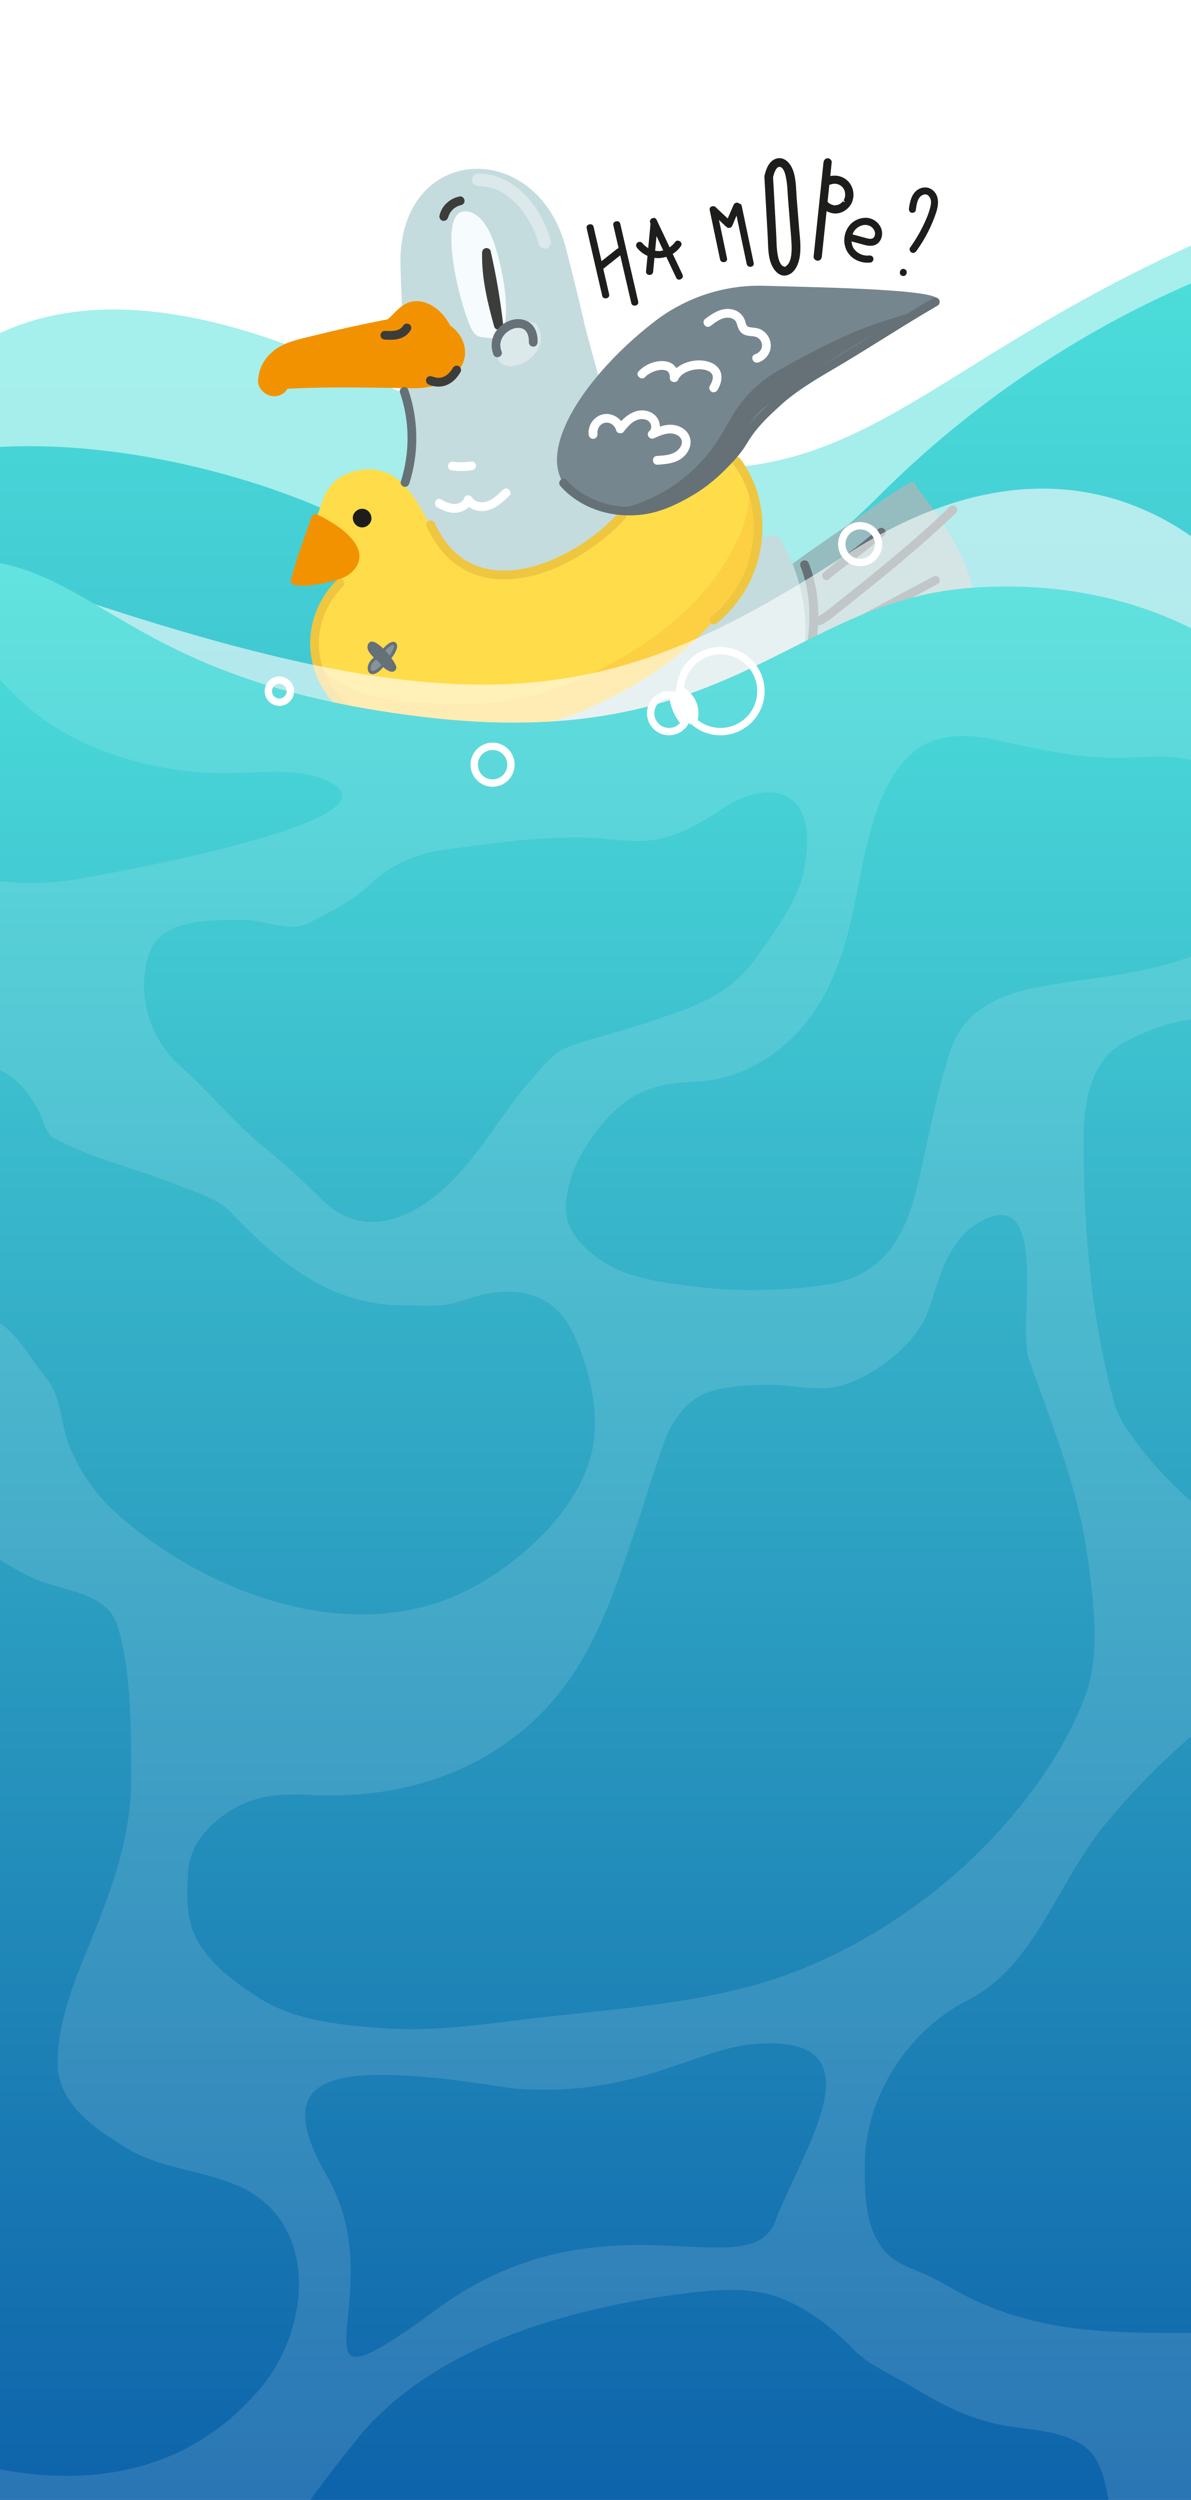 <svg width="162" height="340" viewBox="0 0 162 340" fill="none" xmlns="http://www.w3.org/2000/svg">
<rect width="162" height="340" fill="white"/>
<path d="M45.5 49.501C13.5 35.501 -7 42 -17 63.501V105.5L167.5 105.5C175.333 9 184.835 23.726 167.5 31C111.5 54.5 116.5 80.563 45.5 49.501Z" fill="url(#paint0_linear_383_843)" fill-opacity="0.5"/>
<path d="M51 73C40.5 65.5 -7.5 49.5 -31 73V103.5H188V31C176.167 32.167 145.9 41.1 119.5 67.5C86.5 100.5 61.5 80.5 51 73Z" fill="url(#paint1_linear_383_843)"/>
<g clip-path="url(#clip0_383_843)">
<path d="M132.383 80.349C131.452 76.068 129.128 72.289 126.586 68.785C125.946 67.911 125.298 67.045 124.642 66.187C124.626 65.799 124.254 65.41 123.8 65.645C123.671 65.71 123.541 65.775 123.42 65.839C123.371 65.864 123.339 65.888 123.298 65.92C121.395 66.972 119.671 68.316 117.906 69.578C115.857 71.051 113.752 72.451 111.695 73.899C110.626 74.652 109.558 75.405 108.497 76.165C107.55 76.845 106.618 77.549 105.639 78.172C104.74 78.739 103.784 79.289 103.088 80.106C102.473 80.835 102.384 81.895 102.327 82.801C102.189 84.865 102.027 86.953 102.659 88.951C103.161 90.529 103.946 92.204 105.29 93.24C105.938 93.742 106.772 94.041 107.59 93.863C108.505 93.669 109.315 93.111 110.1 92.633C111.064 92.043 112.092 91.573 113.096 91.063C114.246 90.473 115.404 89.882 116.553 89.283C121.161 86.896 125.743 84.476 130.31 82C130.877 81.692 131.444 81.385 132.011 81.077C132.108 81.021 132.181 80.956 132.229 80.875C132.367 80.754 132.44 80.576 132.391 80.341L132.383 80.349Z" fill="#95BDBF"/>
<path d="M111.809 84.921C112.481 84.573 113.072 84.112 113.663 83.643C114.254 83.173 114.845 82.704 115.436 82.235C116.651 81.263 117.865 80.292 119.072 79.313C121.484 77.355 123.873 75.364 126.197 73.3C127.509 72.135 128.804 70.938 130.067 69.724C130.302 69.497 130.229 69.076 130.003 68.882C129.735 68.656 129.395 68.72 129.16 68.947C124.748 73.203 119.987 77.08 115.193 80.899C114.513 81.442 113.833 81.984 113.145 82.526C112.497 83.044 111.849 83.554 111.112 83.942C110.829 84.088 110.796 84.533 110.958 84.767C111.161 85.059 111.501 85.067 111.784 84.921H111.809Z" fill="#657077"/>
<path d="M112.877 78.682C113.792 77.857 114.877 77.055 115.914 76.303C117.395 75.219 118.829 74.077 120.213 72.872C120.456 72.661 120.561 72.329 120.367 72.046C120.197 71.803 119.784 71.682 119.541 71.892C118.14 73.114 116.683 74.264 115.185 75.364C114.084 76.173 112.991 76.991 111.979 77.913C111.744 78.132 111.817 78.561 112.043 78.755C112.311 78.99 112.643 78.909 112.885 78.69L112.877 78.682Z" fill="#657077"/>
<path d="M117.994 84.526C121.185 82.818 124.383 81.119 127.573 79.411C127.857 79.258 127.889 78.821 127.727 78.586C127.525 78.295 127.185 78.287 126.901 78.432C123.711 80.14 120.513 81.839 117.322 83.547C117.039 83.7 117.007 84.137 117.169 84.372C117.371 84.663 117.711 84.671 117.994 84.526Z" fill="#657077"/>
<path d="M79.518 44.144C84.117 61.842 88.206 72.621 90.764 72.92L90.756 72.928C106.238 74.733 105.023 71.14 106.529 73.948C116.513 92.544 100.197 114.054 81.275 114.329C77.307 114.386 70.214 112.355 66.538 110.518C59.307 106.9 53.081 90.91 53.332 85.731C53.332 84.987 53.546 82.731 54.4 79.654C56.934 67.345 54.724 47.341 54.465 36.1C54.084 19.584 72.886 18.491 76.942 33.6C77.64 36.329 79.132 42.258 79.518 44.144Z" fill="#C5DCDF"/>
<path d="M108.869 76.983C110.545 81.264 110.326 85.942 109.233 90.344C108.958 91.453 108.634 92.545 108.262 93.621C107.914 94.633 107.549 95.644 107.08 96.608C106.213 98.38 105.112 100.071 103.816 101.56C102.213 103.397 100.343 105.007 98.286 106.318C97.638 106.731 98.319 107.71 98.966 107.298C102.667 104.935 105.735 101.681 107.808 97.813C108.877 95.814 109.598 93.589 110.197 91.412C110.82 89.122 111.225 86.775 111.298 84.404C111.379 81.742 110.974 79.071 110.003 76.587C109.727 75.875 108.602 76.271 108.877 76.991L108.869 76.983Z" fill="#657077"/>
<path d="M35.616 52.196C36.822 48.206 41.502 46.927 45.032 45.835C46.174 45.487 47.316 45.155 48.466 44.848C49.551 44.556 50.676 44.362 51.737 43.99C52.611 43.682 53.17 43.043 53.801 42.396C54.49 41.691 55.251 41.109 56.263 40.979C57.413 40.834 58.571 41.327 59.445 42.039C60.19 42.638 60.692 43.334 61.178 44.144C61.21 44.192 61.227 44.249 61.243 44.297C62.198 44.937 62.911 45.94 63.162 47.073C63.648 49.29 62.206 51.152 60.263 52.05C58.093 53.053 55.518 52.786 53.194 52.754C50.595 52.721 47.996 52.681 45.397 52.697C42.441 52.721 39.478 52.81 36.531 53.061C36.361 53.078 36.223 53.029 36.118 52.956C35.802 52.883 35.527 52.527 35.624 52.187L35.616 52.196Z" fill="#F39200"/>
<path d="M52.667 43.441C49.226 44.104 45.793 44.865 42.392 45.715C40.813 46.111 39.089 46.443 37.704 47.357C36.182 48.369 35.218 49.866 35.105 51.703C35.032 52.884 36.157 53.888 37.291 53.888C38.538 53.888 39.404 52.884 39.477 51.703C39.429 51.905 39.437 51.873 39.502 51.606C39.413 51.776 39.437 51.735 39.558 51.501C39.752 51.193 39.534 51.444 39.801 51.217C40.004 51.047 40.425 50.805 40.854 50.651C42.206 50.165 43.672 49.89 45.064 49.55C47.963 48.846 50.886 48.223 53.817 47.657C54.975 47.43 55.639 46.046 55.347 44.97C55.015 43.756 53.817 43.222 52.659 43.441H52.667Z" fill="#F39200"/>
<path d="M102.91 67.159C102.634 66.067 102.165 64.999 101.468 64.1C100.699 63.097 99.695 62.368 98.545 61.867C97.096 61.227 95.501 60.92 93.922 61.017C92.537 61.106 91.088 61.495 90.011 62.393C89.096 63.153 88.489 64.157 87.898 65.177C87.185 66.406 86.424 67.58 85.509 68.664C83.582 70.93 81.21 72.783 78.659 74.297C77.485 74.993 76.27 75.608 75.048 76.19C73.801 76.789 72.522 77.347 71.202 77.776C68.748 78.57 65.971 78.942 63.615 77.655C63.396 77.534 63.178 77.404 62.959 77.267C62.943 77.258 62.935 77.25 62.927 77.25C62.927 77.25 62.919 77.25 62.91 77.242C62.87 77.21 62.821 77.186 62.781 77.153C62.7 77.097 62.611 77.032 62.53 76.967C62.206 76.716 61.914 76.441 61.631 76.15C61.599 76.117 61.461 75.972 61.461 75.972C61.404 75.907 61.348 75.842 61.291 75.778C61.145 75.608 61.008 75.438 60.878 75.26C60.611 74.912 60.36 74.556 60.125 74.192C59.129 72.662 58.311 71.019 57.404 69.433C56.562 67.96 55.615 66.479 54.311 65.371C52.992 64.246 51.34 63.696 49.607 63.849C48.465 63.955 47.316 64.294 46.328 64.885C45.413 65.427 44.724 66.253 44.255 67.208C43.923 67.896 43.68 68.624 43.445 69.352C43.421 69.385 43.405 69.417 43.397 69.449C42.563 71.812 41.68 74.175 40.976 76.579C40.83 77.072 40.692 77.558 40.555 78.052C40.49 78.278 40.652 78.618 40.878 78.699C41.793 79.014 42.854 78.869 43.785 78.731C44.506 78.618 45.235 78.472 45.947 78.278C45.955 78.311 45.971 78.351 45.98 78.383C45.98 78.408 45.98 78.424 45.988 78.448C45.988 78.497 45.996 78.537 45.996 78.586C45.996 78.61 45.996 78.667 45.996 78.691C45.988 78.796 45.971 78.909 45.947 79.014C45.891 79.282 45.834 79.476 45.761 79.67C45.656 79.953 45.526 80.228 45.397 80.504C44.846 81.636 44.166 82.705 43.599 83.829C43.121 84.768 42.927 85.747 42.814 86.783C42.708 87.77 42.692 88.774 42.814 89.761C43.056 91.614 43.81 93.354 45.073 94.746C46.514 96.34 48.457 97.376 50.473 98.056C51.202 98.299 51.947 98.509 52.692 98.679C52.724 98.687 52.757 98.703 52.797 98.703C52.813 98.703 52.822 98.703 52.838 98.703C54.911 99.165 57.032 99.367 59.153 99.44C59.566 99.48 59.987 99.529 60.4 99.569C61.752 99.699 63.113 99.772 64.473 99.723C66.392 99.658 68.327 99.504 70.222 99.213C73.469 98.712 76.635 97.765 79.655 96.47C84.845 94.245 89.841 91.299 94.035 87.495C96.06 85.658 97.889 83.587 99.404 81.305C100.853 79.128 102.173 76.733 102.812 74.175C103.379 71.901 103.476 69.441 102.893 67.159H102.91Z" fill="#FFDC4A"/>
<path d="M102.918 67.159C102.683 66.245 102.318 65.355 101.8 64.562C102.075 66.463 101.93 68.43 101.46 70.283C100.82 72.84 99.501 75.228 98.051 77.412C96.537 79.695 94.707 81.758 92.683 83.603C88.489 87.407 83.493 90.352 78.303 92.578C75.282 93.873 72.125 94.819 68.87 95.321C66.975 95.612 65.032 95.766 63.121 95.831C61.761 95.879 60.4 95.799 59.048 95.677C58.635 95.637 58.214 95.596 57.801 95.548C55.688 95.467 53.558 95.264 51.485 94.811C51.469 94.811 51.461 94.811 51.445 94.811C51.413 94.811 51.372 94.795 51.34 94.787C50.595 94.617 49.85 94.415 49.121 94.164C47.105 93.484 45.162 92.448 43.72 90.854C43.388 90.482 43.089 90.085 42.822 89.672C42.822 89.705 42.822 89.729 42.83 89.761C43.073 91.615 43.826 93.355 45.089 94.746C46.53 96.341 48.473 97.376 50.489 98.056C51.218 98.299 51.963 98.509 52.708 98.679C52.74 98.688 52.773 98.704 52.813 98.704H52.854C54.927 99.165 57.048 99.367 59.169 99.448C59.582 99.489 60.003 99.537 60.416 99.578C61.769 99.707 63.129 99.78 64.489 99.731C66.408 99.667 68.343 99.513 70.238 99.222C73.485 98.72 76.651 97.773 79.671 96.478C84.861 94.253 89.857 91.307 94.051 87.504C96.076 85.667 97.906 83.595 99.42 81.313C100.869 79.136 102.189 76.741 102.829 74.184C103.395 71.91 103.492 69.45 102.909 67.168L102.918 67.159Z" fill="#FDCF43"/>
<path d="M53.882 88.458C53.971 88.24 54.052 87.981 54.004 87.738C53.963 87.52 53.834 87.35 53.615 87.301C53.388 87.253 53.153 87.35 52.967 87.463C52.643 87.649 52.368 87.924 52.125 88.199C51.898 87.973 51.647 87.77 51.388 87.584C51.154 87.422 50.87 87.253 50.571 87.261C50.279 87.261 50.093 87.487 50.02 87.754C49.882 88.28 50.198 88.717 50.53 89.098C50.635 89.211 50.74 89.324 50.846 89.429C50.376 89.785 50.004 90.32 50.012 90.918C50.012 91.153 50.101 91.404 50.295 91.55C50.522 91.72 50.822 91.703 51.072 91.598C51.493 91.42 51.842 91.08 52.125 90.724C52.328 90.91 52.554 91.08 52.789 91.202C52.975 91.307 53.202 91.388 53.421 91.355C53.647 91.323 53.858 91.137 53.906 90.91C53.955 90.684 53.817 90.425 53.712 90.239C53.575 89.972 53.404 89.721 53.218 89.478C53.251 89.47 53.283 89.454 53.307 89.421C53.534 89.122 53.745 88.806 53.882 88.458Z" fill="#657077"/>
<path d="M51.631 90.676C51.591 90.716 51.55 90.757 51.51 90.797C51.494 90.813 51.469 90.829 51.453 90.854C51.453 90.854 51.437 90.87 51.429 90.878C51.299 90.991 51.162 91.097 51.008 91.177C51.008 91.177 51 91.177 50.992 91.177C50.975 91.177 50.959 91.194 50.951 91.194C50.919 91.21 50.894 91.218 50.862 91.226C50.846 91.226 50.83 91.234 50.813 91.242C50.813 91.242 50.797 91.242 50.789 91.242C50.789 91.242 50.789 91.242 50.781 91.242C50.765 91.242 50.757 91.242 50.74 91.242C50.716 91.242 50.7 91.242 50.676 91.242C50.668 91.242 50.66 91.242 50.643 91.242C50.635 91.242 50.619 91.242 50.611 91.242C50.603 91.242 50.595 91.242 50.587 91.226C50.587 91.226 50.579 91.226 50.571 91.218C50.571 91.218 50.562 91.218 50.554 91.21C50.554 91.21 50.554 91.21 50.562 91.21C50.546 91.202 50.538 91.186 50.522 91.177C50.522 91.177 50.514 91.169 50.506 91.161C50.498 91.145 50.489 91.129 50.473 91.113C50.473 91.105 50.473 91.097 50.465 91.088C50.457 91.064 50.449 91.048 50.441 91.024C50.441 91.024 50.441 91.024 50.441 91.016C50.441 91.016 50.441 91.024 50.441 91.032C50.441 91.024 50.441 91.007 50.441 90.999C50.441 90.975 50.441 90.951 50.433 90.927C50.433 90.902 50.433 90.878 50.433 90.846C50.433 90.829 50.433 90.821 50.433 90.805C50.433 90.805 50.433 90.813 50.433 90.821V90.813C50.433 90.757 50.449 90.7 50.465 90.643C50.465 90.611 50.481 90.587 50.489 90.554C50.489 90.538 50.498 90.522 50.506 90.506C50.53 90.441 50.562 90.384 50.595 90.32C50.611 90.279 50.635 90.247 50.66 90.214C50.66 90.214 50.668 90.198 50.676 90.198C50.692 90.182 50.7 90.158 50.716 90.142C50.765 90.069 50.822 90.004 50.886 89.939C50.919 89.907 50.951 89.874 50.983 89.842C50.992 89.842 51 89.826 51.008 89.818C51.024 89.802 51.04 89.785 51.064 89.777C51.097 89.753 51.137 89.729 51.17 89.705C51.194 89.729 51.226 89.753 51.251 89.785C51.421 89.956 51.615 90.117 51.753 90.311C51.785 90.352 51.825 90.392 51.858 90.433C51.793 90.514 51.72 90.595 51.647 90.668L51.631 90.676Z" fill="#86939A"/>
<path d="M53.218 88.847C53.218 88.847 53.202 88.863 53.202 88.879C53.137 88.977 53.072 89.066 53.008 89.154C53.008 89.154 53.008 89.171 52.999 89.179C52.813 88.944 52.619 88.709 52.408 88.483C52.408 88.483 52.425 88.475 52.425 88.467C52.538 88.329 52.66 88.2 52.789 88.086C52.789 88.086 52.789 88.086 52.797 88.078C52.813 88.07 52.821 88.054 52.838 88.046C52.87 88.022 52.894 87.997 52.927 87.973C52.975 87.933 53.032 87.892 53.089 87.86C53.113 87.844 53.137 87.827 53.161 87.819C53.178 87.819 53.186 87.803 53.202 87.795C53.202 87.795 53.226 87.787 53.226 87.779C53.234 87.779 53.251 87.771 53.259 87.763C53.283 87.754 53.307 87.746 53.331 87.738C53.348 87.738 53.372 87.722 53.388 87.722C53.388 87.722 53.404 87.722 53.413 87.722C53.445 87.722 53.477 87.722 53.51 87.722C53.51 87.722 53.518 87.722 53.526 87.722C53.526 87.722 53.534 87.722 53.542 87.722C53.542 87.722 53.542 87.722 53.534 87.722C53.534 87.722 53.542 87.722 53.55 87.722C53.55 87.722 53.55 87.722 53.558 87.722C53.558 87.722 53.558 87.722 53.55 87.722C53.55 87.722 53.55 87.722 53.558 87.73C53.558 87.73 53.558 87.73 53.558 87.738C53.566 87.738 53.574 87.746 53.558 87.738C53.558 87.746 53.566 87.754 53.558 87.746C53.558 87.746 53.558 87.746 53.558 87.754C53.558 87.771 53.566 87.787 53.574 87.803C53.574 87.819 53.574 87.844 53.574 87.86C53.574 87.876 53.574 87.892 53.574 87.916C53.574 87.924 53.574 87.941 53.574 87.949C53.574 87.997 53.558 88.046 53.55 88.094C53.55 88.119 53.534 88.151 53.526 88.175C53.526 88.183 53.526 88.192 53.518 88.2C53.518 88.2 53.518 88.216 53.51 88.224C53.453 88.378 53.38 88.523 53.307 88.661C53.283 88.701 53.259 88.75 53.234 88.79C53.226 88.806 53.21 88.831 53.194 88.847H53.218Z" fill="#86939A"/>
<path d="M42.935 70.526C41.575 74.394 40.646 77.213 40.15 78.982C42.109 79.314 46.06 78.448 47.226 77.558C49.34 75.939 48.546 73.342 42.935 70.526Z" fill="#F39200"/>
<path d="M42.401 70.267C41.567 72.63 40.684 74.993 39.98 77.396C39.834 77.89 39.696 78.375 39.559 78.869C39.469 79.168 39.729 79.516 40.028 79.565C41.356 79.775 42.765 79.581 44.069 79.314C45.243 79.071 46.611 78.78 47.583 78.035C48.319 77.469 48.854 76.692 48.886 75.745C48.927 74.726 48.336 73.811 47.672 73.083C46.449 71.74 44.789 70.801 43.186 69.992C42.498 69.644 41.98 70.72 42.668 71.068C44.02 71.748 45.356 72.516 46.465 73.552C46.83 73.892 47.121 74.216 47.388 74.677C47.469 74.815 47.494 74.855 47.575 75.082C47.607 75.171 47.631 75.252 47.656 75.341C47.696 75.486 47.639 75.211 47.656 75.357C47.664 75.413 47.672 75.47 47.68 75.527C47.68 75.608 47.68 75.689 47.688 75.778C47.688 75.915 47.704 75.64 47.688 75.778C47.688 75.818 47.68 75.859 47.672 75.899C47.656 75.98 47.639 76.053 47.615 76.134C47.664 75.972 47.575 76.239 47.542 76.287C47.51 76.352 47.477 76.409 47.445 76.474C47.372 76.595 47.526 76.368 47.437 76.49C47.413 76.522 47.388 76.563 47.356 76.595C47.299 76.668 47.243 76.733 47.178 76.797C47.145 76.83 47.113 76.862 47.081 76.894C46.967 77.008 47.089 76.894 47.016 76.951C46.862 77.072 46.708 77.186 46.538 77.283C46.53 77.283 46.376 77.372 46.481 77.315C46.433 77.339 46.376 77.364 46.32 77.388C46.206 77.436 46.085 77.493 45.971 77.534C45.397 77.76 44.789 77.93 44.19 78.076C43.502 78.238 42.797 78.351 42.093 78.416C41.437 78.481 40.83 78.497 40.231 78.408L40.7 79.104C40.927 78.311 41.146 77.509 41.397 76.716C41.453 76.53 41.518 76.336 41.575 76.15C41.607 76.053 41.639 75.956 41.672 75.859C41.623 76.004 41.688 75.81 41.696 75.786C41.721 75.721 41.737 75.664 41.761 75.6C41.955 75.017 42.158 74.434 42.36 73.852C42.716 72.832 43.081 71.804 43.437 70.785C43.542 70.485 43.469 70.137 43.162 69.992C42.895 69.862 42.474 69.959 42.368 70.267H42.401Z" fill="#F39200"/>
<path d="M49.356 71.724C50.02 71.675 50.603 71.044 50.522 70.364C50.441 69.684 49.866 69.142 49.162 69.199C48.498 69.247 47.915 69.878 47.996 70.558C48.077 71.238 48.651 71.78 49.356 71.724Z" fill="#1D1D1B"/>
<path opacity="0.38" d="M65.081 25.312C65.194 25.312 65.299 25.312 65.413 25.312C65.437 25.312 65.575 25.321 65.437 25.312C65.494 25.312 65.542 25.321 65.599 25.329C65.809 25.353 66.028 25.377 66.239 25.418C66.433 25.458 66.627 25.499 66.813 25.555C66.903 25.58 66.992 25.604 67.081 25.636C66.943 25.596 67.081 25.636 67.097 25.636C67.162 25.66 67.218 25.685 67.283 25.701C67.672 25.855 68.052 26.033 68.409 26.243C68.49 26.292 68.562 26.34 68.643 26.389C68.781 26.478 68.692 26.421 68.659 26.397C68.7 26.429 68.749 26.453 68.789 26.486C68.959 26.607 69.129 26.737 69.299 26.866C69.631 27.133 69.947 27.425 70.246 27.724C70.319 27.805 70.392 27.878 70.465 27.959C70.376 27.87 70.538 28.048 70.562 28.072C70.7 28.234 70.838 28.404 70.975 28.574C71.243 28.922 71.493 29.278 71.72 29.642C71.826 29.812 71.931 29.99 72.036 30.168C72.093 30.265 72.141 30.354 72.198 30.451C72.214 30.484 72.238 30.524 72.255 30.556C72.295 30.637 72.222 30.484 72.287 30.613C72.716 31.463 73.064 32.345 73.323 33.259C73.445 33.696 73.987 33.907 74.392 33.761C74.838 33.599 75.016 33.13 74.894 32.693C73.915 29.245 71.615 25.685 68.198 24.252C67.162 23.823 66.085 23.613 64.967 23.613C64.514 23.613 64.166 24.082 64.198 24.511C64.239 24.989 64.643 25.28 65.097 25.28L65.081 25.312Z" fill="white"/>
<path d="M56.055 45.18C56.055 45.18 56.021 45.196 56.005 45.205C55.971 45.221 55.955 45.23 56.063 45.18H56.055Z" fill="#F39200"/>
<path d="M58.263 52.292C59.048 52.624 59.931 52.696 60.74 52.373C61.582 52.033 62.214 51.361 62.651 50.576C62.805 50.301 62.651 49.905 62.376 49.783C62.068 49.646 61.744 49.767 61.582 50.058C61.534 50.147 61.485 50.236 61.428 50.317C61.461 50.269 61.428 50.317 61.412 50.334C61.388 50.374 61.356 50.414 61.323 50.447C61.218 50.584 61.096 50.714 60.975 50.835C60.894 50.916 60.999 50.819 60.951 50.859C60.926 50.884 60.894 50.908 60.87 50.924C60.805 50.981 60.732 51.029 60.659 51.078C60.594 51.118 60.53 51.159 60.465 51.191C60.538 51.151 60.497 51.175 60.449 51.191C60.408 51.207 60.376 51.224 60.335 51.24C60.271 51.264 60.198 51.288 60.125 51.313C60.084 51.321 60.044 51.337 60.011 51.345C59.947 51.361 59.979 51.345 60.028 51.345C59.874 51.361 59.72 51.386 59.566 51.386C59.501 51.386 59.469 51.386 59.55 51.386C59.51 51.386 59.469 51.386 59.428 51.369C59.356 51.361 59.275 51.345 59.202 51.329C59.113 51.313 59.032 51.288 58.951 51.264C58.991 51.28 59.008 51.28 58.951 51.264C58.902 51.248 58.846 51.224 58.797 51.207C58.505 51.086 58.133 51.175 58.004 51.483C57.882 51.766 57.971 52.154 58.279 52.276L58.263 52.292Z" fill="#3C3C3B"/>
<path d="M127.46 40.971C129.136 39.345 111.841 39.094 103.922 38.867C98.594 38.714 93.364 40.413 89.129 43.65C78.295 51.928 69.113 66.074 82.206 69.076C89.428 70.735 96.87 67.32 100.529 60.879C101.695 58.831 102.845 56.881 104.197 55.619C111.339 49.833 119.444 45.22 127.46 40.971Z" fill="#76868E"/>
<path d="M105.857 50.407C103.363 51.831 101.266 53.862 99.76 56.314C99.274 57.099 98.805 57.925 98.327 58.766C95.08 64.48 89.493 68.323 83.299 69.416C89.979 70.241 96.578 66.875 99.954 60.927C101.12 58.88 102.27 56.929 103.622 55.667C110.764 49.881 118.869 45.268 126.885 41.02C124.602 41.165 129.476 41.303 126.885 41.02C121.484 44.24 120.335 42.145 105.857 50.407Z" fill="#657077"/>
<path d="M66.044 30.645C67.858 32.806 70.587 45.357 67.291 46.053C65.032 45.754 64.797 46.045 64.004 44.492C62.15 40.194 59.98 30.063 62.652 28.865C63.607 28.436 65.218 29.003 66.328 31.115" fill="#F6FBFD"/>
<path d="M68.433 44.063C68.052 40.72 67.477 37.403 66.733 34.125C66.668 33.842 66.303 33.688 66.044 33.753C65.737 33.826 65.583 34.069 65.575 34.376C65.494 37.807 66.32 41.166 67.226 44.443C67.315 44.75 67.704 44.904 67.987 44.799C68.311 44.686 68.433 44.346 68.344 44.038C67.453 40.858 66.676 37.613 66.757 34.287L65.599 34.538C66.328 37.71 66.87 40.931 67.234 44.16C67.323 44.92 68.514 44.831 68.425 44.071L68.433 44.063Z" fill="#3C3C3B"/>
<path opacity="0.38" d="M72.935 44.054C71.162 42.897 66.781 45.26 67.817 49.039C69.51 51.427 75.55 47.818 72.935 44.054Z" fill="white"/>
<path d="M68.222 47.786C68.19 47.697 68.157 47.608 68.133 47.519C68.125 47.486 68.076 47.243 68.1 47.413C68.076 47.243 68.052 47.074 68.052 46.904C68.052 46.871 68.052 46.831 68.052 46.798C68.052 46.709 68.028 46.952 68.052 46.815C68.06 46.742 68.068 46.669 68.084 46.596C68.1 46.523 68.109 46.45 68.133 46.386C68.141 46.345 68.157 46.313 68.165 46.272C68.117 46.386 68.198 46.159 68.165 46.272C68.222 46.143 68.27 46.014 68.343 45.884C68.368 45.843 68.481 45.674 68.384 45.811C68.433 45.746 68.481 45.674 68.53 45.609C68.611 45.504 68.708 45.407 68.797 45.309C68.821 45.285 68.926 45.196 68.797 45.309C68.829 45.285 68.853 45.261 68.886 45.237C68.943 45.188 69.007 45.139 69.064 45.099C69.177 45.018 69.299 44.945 69.412 44.872C69.55 44.791 69.323 44.905 69.477 44.84C69.542 44.808 69.615 44.775 69.679 44.751C69.801 44.703 69.93 44.662 70.06 44.63C70.222 44.589 69.955 44.638 70.117 44.622C70.198 44.614 70.279 44.597 70.359 44.589C70.416 44.589 70.473 44.589 70.53 44.589C70.611 44.589 70.724 44.605 70.578 44.589C70.716 44.605 70.845 44.63 70.975 44.654C71.129 44.686 70.878 44.605 71.015 44.67C71.072 44.694 71.137 44.719 71.194 44.751C71.242 44.775 71.388 44.88 71.234 44.767C71.291 44.808 71.339 44.848 71.396 44.889C71.42 44.913 71.445 44.937 71.469 44.962C71.59 45.067 71.428 44.897 71.485 44.978C71.525 45.034 71.574 45.091 71.615 45.148C71.639 45.188 71.744 45.398 71.679 45.237C71.712 45.309 71.744 45.382 71.776 45.455C71.809 45.552 71.833 45.649 71.866 45.746C71.898 45.852 71.866 45.746 71.866 45.722C71.874 45.787 71.89 45.843 71.898 45.908C71.93 46.135 71.939 46.361 71.939 46.596C71.939 46.92 72.278 47.171 72.578 47.146C72.926 47.122 73.121 46.831 73.129 46.507C73.145 45.714 72.975 44.856 72.432 44.241C71.939 43.675 71.258 43.416 70.522 43.4C69.137 43.375 67.736 44.33 67.169 45.577C66.789 46.41 66.789 47.349 67.105 48.206C67.372 48.919 68.497 48.522 68.23 47.802L68.222 47.786Z" fill="#657077"/>
<path d="M54.821 44.331C54.821 44.331 54.789 44.387 54.773 44.411C54.813 44.347 54.813 44.347 54.773 44.395C54.732 44.444 54.7 44.492 54.651 44.533C54.627 44.557 54.611 44.573 54.587 44.597C54.635 44.549 54.643 44.541 54.611 44.573C54.57 44.606 54.53 44.638 54.481 44.67C54.433 44.703 54.376 44.735 54.327 44.767C54.271 44.8 54.271 44.8 54.344 44.767C54.319 44.784 54.287 44.792 54.263 44.808C54.165 44.848 54.06 44.889 53.955 44.921C53.939 44.921 53.752 44.97 53.858 44.946C53.801 44.954 53.744 44.97 53.68 44.978C53.526 45.002 53.364 45.01 53.202 45.018C52.902 45.026 52.603 45.018 52.303 45.002C52.004 44.986 51.72 45.35 51.752 45.642C51.793 45.998 52.06 46.176 52.392 46.192C53.08 46.224 53.777 46.24 54.441 46.022C55.048 45.819 55.566 45.423 55.882 44.856C56.036 44.581 55.89 44.185 55.607 44.063C55.299 43.926 54.975 44.047 54.813 44.339L54.821 44.331Z" fill="#3C3C3B"/>
<path d="M60.959 29.57C60.975 29.505 60.999 29.44 61.016 29.367C61.007 29.408 60.975 29.489 61.007 29.4C61.016 29.367 61.032 29.335 61.048 29.303C61.096 29.189 61.153 29.076 61.218 28.963C61.234 28.938 61.25 28.914 61.258 28.89C61.315 28.785 61.185 28.995 61.25 28.906C61.291 28.849 61.331 28.793 61.372 28.744C61.453 28.647 61.534 28.55 61.623 28.461C61.639 28.445 61.72 28.372 61.639 28.445C61.558 28.518 61.655 28.429 61.671 28.421C61.72 28.38 61.769 28.34 61.817 28.307C61.922 28.234 62.028 28.17 62.133 28.105C62.238 28.04 62.003 28.17 62.117 28.105C62.149 28.089 62.181 28.073 62.214 28.064C62.263 28.04 62.319 28.024 62.376 28C62.441 27.975 62.505 27.951 62.57 27.935C62.602 27.927 62.635 27.919 62.667 27.911C62.781 27.878 62.522 27.935 62.643 27.911C62.805 27.878 62.943 27.83 63.048 27.7C63.145 27.587 63.21 27.417 63.185 27.263C63.153 26.972 62.87 26.656 62.546 26.713C61.841 26.851 61.242 27.158 60.724 27.652C60.246 28.097 59.922 28.696 59.777 29.335C59.704 29.634 59.939 29.99 60.246 30.031C60.578 30.079 60.87 29.885 60.943 29.561L60.959 29.57Z" fill="#3C3C3B"/>
<path d="M92.36 38.349C92.068 38.349 91.817 38.187 91.688 37.912L90.457 35.306C90.157 35.379 89.866 35.42 89.574 35.428C89.574 35.428 89.372 35.428 89.299 35.428L89.153 37.006C89.105 37.499 88.708 37.718 88.352 37.718C88.117 37.718 87.89 37.621 87.744 37.459C87.607 37.305 87.542 37.103 87.558 36.876L87.736 34.991C87.21 34.724 86.748 34.343 86.392 33.898C86.117 33.542 86.149 33.065 86.465 32.782C86.611 32.652 86.805 32.587 87.007 32.587C87.251 32.587 87.469 32.684 87.607 32.862C87.696 32.968 87.793 33.073 87.906 33.178L88.165 30.459C88.052 30.184 88.068 29.933 88.206 29.723C88.36 29.48 88.643 29.326 88.927 29.326C89.21 29.326 89.469 29.488 89.599 29.763L91.202 33.154C91.347 33.024 91.461 32.895 91.55 32.765C91.704 32.539 91.922 32.417 92.181 32.417C92.489 32.417 92.789 32.603 92.935 32.87C93.064 33.121 93.048 33.405 92.878 33.655C92.619 34.036 92.287 34.368 91.906 34.651L93.121 37.216C93.242 37.475 93.226 37.734 93.088 37.961C92.935 38.203 92.651 38.357 92.368 38.357L92.36 38.349ZM89.445 33.817C89.485 33.817 89.534 33.825 89.582 33.825C89.639 33.825 89.696 33.825 89.752 33.809L89.493 33.267L89.445 33.809V33.817Z" fill="#1D1D1B" stroke="white" stroke-width="0.225"/>
<path d="M88.927 29.52C89.121 29.52 89.307 29.617 89.412 29.844C89.987 31.05 90.554 32.264 91.129 33.469C91.356 33.291 91.558 33.097 91.72 32.87C91.841 32.692 92.011 32.611 92.181 32.611C92.603 32.611 93.016 33.081 92.708 33.534C92.424 33.955 92.06 34.303 91.647 34.57C92.076 35.476 92.505 36.383 92.934 37.289C93.153 37.758 92.748 38.147 92.36 38.147C92.165 38.147 91.979 38.05 91.874 37.823L90.57 35.063C90.246 35.153 89.914 35.209 89.574 35.217C89.55 35.217 89.534 35.217 89.51 35.217C89.38 35.217 89.25 35.209 89.121 35.193C89.064 35.784 89.007 36.374 88.951 36.973C88.918 37.329 88.635 37.507 88.352 37.507C88.036 37.507 87.72 37.289 87.761 36.892C87.825 36.221 87.89 35.541 87.955 34.869C87.412 34.61 86.927 34.238 86.554 33.769C86.352 33.518 86.352 33.154 86.603 32.927C86.708 32.83 86.862 32.781 87.007 32.781C87.178 32.781 87.34 32.846 87.445 32.976C87.623 33.202 87.841 33.388 88.076 33.55C88.174 32.522 88.271 31.487 88.368 30.459C88.368 30.451 88.368 30.443 88.376 30.435C88.376 30.418 88.36 30.402 88.352 30.386C88.133 29.917 88.538 29.528 88.927 29.528M89.591 34.044C89.744 34.044 89.898 34.011 90.052 33.979C89.825 33.493 89.599 33.016 89.372 32.531C89.323 33.016 89.283 33.51 89.234 33.995C89.348 34.011 89.469 34.036 89.582 34.036M88.918 29.116C88.562 29.116 88.214 29.31 88.02 29.609C87.85 29.876 87.825 30.192 87.947 30.483L87.809 31.964L87.736 32.709C87.558 32.498 87.291 32.377 86.999 32.377C86.748 32.377 86.505 32.466 86.327 32.628C85.922 32.984 85.882 33.583 86.222 34.02C86.562 34.456 87.007 34.829 87.51 35.104L87.348 36.819C87.315 37.143 87.404 37.402 87.582 37.596C87.769 37.799 88.044 37.92 88.344 37.92C88.886 37.92 89.299 37.548 89.348 37.022L89.388 36.593L89.477 35.638C89.477 35.638 89.493 35.638 89.501 35.638H89.574C89.825 35.638 90.084 35.606 90.344 35.549L90.854 36.625L91.51 38.001C91.671 38.349 91.995 38.559 92.368 38.559C92.74 38.559 93.072 38.365 93.266 38.066C93.445 37.782 93.461 37.434 93.315 37.119L92.173 34.699C92.522 34.432 92.813 34.117 93.056 33.761C93.266 33.453 93.291 33.089 93.121 32.773C92.943 32.433 92.57 32.207 92.19 32.207C91.874 32.207 91.582 32.369 91.396 32.644C91.364 32.7 91.315 32.749 91.275 32.806L90.675 31.543L89.793 29.674C89.631 29.326 89.307 29.116 88.935 29.116H88.918Z" fill="white"/>
<path d="M88.927 29.52C89.121 29.52 89.307 29.617 89.412 29.844C89.987 31.05 90.554 32.264 91.129 33.469C91.356 33.291 91.558 33.097 91.72 32.87C91.841 32.692 92.011 32.611 92.181 32.611C92.603 32.611 93.016 33.081 92.708 33.534C92.424 33.955 92.06 34.303 91.647 34.57C92.076 35.476 92.505 36.383 92.934 37.289C93.153 37.758 92.748 38.147 92.36 38.147C92.165 38.147 91.979 38.05 91.874 37.823L90.57 35.063C90.246 35.153 89.914 35.209 89.574 35.217C89.55 35.217 89.534 35.217 89.51 35.217C89.38 35.217 89.25 35.209 89.121 35.193C89.064 35.784 89.007 36.374 88.951 36.973C88.918 37.329 88.635 37.507 88.352 37.507C88.036 37.507 87.72 37.289 87.761 36.892C87.825 36.221 87.89 35.541 87.955 34.869C87.412 34.61 86.927 34.238 86.554 33.769C86.352 33.518 86.352 33.154 86.603 32.927C86.708 32.83 86.862 32.781 87.007 32.781C87.178 32.781 87.34 32.846 87.445 32.976C87.623 33.202 87.841 33.388 88.076 33.55C88.174 32.522 88.271 31.487 88.368 30.459C88.368 30.451 88.368 30.443 88.376 30.435C88.376 30.418 88.36 30.402 88.352 30.386C88.133 29.917 88.538 29.528 88.927 29.528M89.591 34.044C89.744 34.044 89.898 34.011 90.052 33.979C89.825 33.493 89.599 33.016 89.372 32.531C89.323 33.016 89.283 33.51 89.234 33.995C89.348 34.011 89.469 34.036 89.582 34.036M88.918 29.116C88.562 29.116 88.214 29.31 88.02 29.609C87.85 29.876 87.825 30.192 87.947 30.483L87.809 31.964L87.736 32.709C87.558 32.498 87.291 32.377 86.999 32.377C86.748 32.377 86.505 32.466 86.327 32.628C85.922 32.984 85.882 33.583 86.222 34.02C86.562 34.456 87.007 34.829 87.51 35.104L87.348 36.819C87.315 37.143 87.404 37.402 87.582 37.596C87.769 37.799 88.044 37.92 88.344 37.92C88.886 37.92 89.299 37.548 89.348 37.022L89.388 36.593L89.477 35.638C89.477 35.638 89.493 35.638 89.501 35.638H89.574C89.825 35.638 90.084 35.606 90.344 35.549L90.854 36.625L91.51 38.001C91.671 38.349 91.995 38.559 92.368 38.559C92.74 38.559 93.072 38.365 93.266 38.066C93.445 37.782 93.461 37.434 93.315 37.119L92.173 34.699C92.522 34.432 92.813 34.117 93.056 33.761C93.266 33.453 93.291 33.089 93.121 32.773C92.943 32.433 92.57 32.207 92.19 32.207C91.874 32.207 91.582 32.369 91.396 32.644C91.364 32.7 91.315 32.749 91.275 32.806L90.675 31.543L89.793 29.674C89.631 29.326 89.307 29.116 88.935 29.116H88.918Z" stroke="white" stroke-width="0.225"/>
<path d="M86.327 41.886C85.947 41.886 85.647 41.651 85.558 41.279L84.174 35.283L82.409 36.683L83.162 39.96C83.218 40.195 83.162 40.429 83.032 40.599C82.878 40.794 82.635 40.907 82.368 40.907C81.987 40.907 81.688 40.672 81.599 40.3L79.485 31.139C79.429 30.905 79.485 30.67 79.615 30.5C79.769 30.306 80.012 30.192 80.279 30.192C80.659 30.192 80.959 30.435 81.048 30.799L82.012 34.967C82.012 34.967 83.761 33.583 83.777 33.567L83.121 30.71C83.064 30.476 83.113 30.241 83.251 30.071C83.404 29.877 83.647 29.764 83.915 29.764C84.295 29.764 84.595 30.006 84.684 30.37L87.121 40.939C87.178 41.174 87.121 41.408 86.991 41.578C86.838 41.773 86.595 41.886 86.327 41.886Z" fill="#1D1D1B" stroke="white" stroke-width="0.225"/>
<path d="M83.906 29.966C84.157 29.966 84.408 30.103 84.481 30.419C85.291 33.939 86.109 37.459 86.918 40.988C87.016 41.425 86.668 41.684 86.319 41.684C86.068 41.684 85.817 41.546 85.752 41.23C85.267 39.127 84.781 37.022 84.295 34.926C83.591 35.485 82.886 36.043 82.182 36.602C82.441 37.735 82.708 38.867 82.967 40C83.064 40.437 82.716 40.696 82.368 40.696C82.117 40.696 81.866 40.559 81.801 40.243C81.097 37.192 80.392 34.133 79.688 31.083C79.591 30.646 79.939 30.387 80.287 30.387C80.538 30.387 80.789 30.524 80.854 30.84C81.202 32.337 81.542 33.826 81.89 35.323C82.546 34.797 83.21 34.279 83.866 33.753C83.915 33.721 83.963 33.697 84.012 33.672C83.777 32.669 83.55 31.665 83.315 30.67C83.218 30.233 83.566 29.974 83.915 29.974M83.915 29.569C83.591 29.569 83.283 29.715 83.097 29.95C82.918 30.176 82.854 30.468 82.927 30.759L83.558 33.486L82.141 34.603L81.251 30.743C81.145 30.273 80.765 29.974 80.287 29.974C79.963 29.974 79.656 30.12 79.469 30.354C79.291 30.581 79.226 30.872 79.299 31.163L80.732 37.354L81.421 40.324C81.526 40.794 81.906 41.093 82.384 41.093C82.708 41.093 83.016 40.947 83.202 40.713C83.38 40.486 83.445 40.195 83.372 39.903L83.121 38.803L82.643 36.747L83.591 35.995L84.052 35.622L84.603 38.01L85.364 41.303C85.469 41.773 85.85 42.072 86.327 42.072C86.651 42.072 86.959 41.926 87.145 41.692C87.323 41.465 87.388 41.174 87.315 40.883L86.093 35.598L84.87 30.314C84.765 29.845 84.384 29.545 83.906 29.545L83.915 29.569Z" fill="white"/>
<path d="M83.906 29.966C84.157 29.966 84.408 30.103 84.481 30.419C85.291 33.939 86.109 37.459 86.918 40.988C87.016 41.425 86.668 41.684 86.319 41.684C86.068 41.684 85.817 41.546 85.752 41.23C85.267 39.127 84.781 37.022 84.295 34.926C83.591 35.485 82.886 36.043 82.182 36.602C82.441 37.735 82.708 38.867 82.967 40C83.064 40.437 82.716 40.696 82.368 40.696C82.117 40.696 81.866 40.559 81.801 40.243C81.097 37.192 80.392 34.133 79.688 31.083C79.591 30.646 79.939 30.387 80.287 30.387C80.538 30.387 80.789 30.524 80.854 30.84C81.202 32.337 81.542 33.826 81.89 35.323C82.546 34.797 83.21 34.279 83.866 33.753C83.915 33.721 83.963 33.697 84.012 33.672C83.777 32.669 83.55 31.665 83.315 30.67C83.218 30.233 83.566 29.974 83.915 29.974M83.915 29.569C83.591 29.569 83.283 29.715 83.097 29.95C82.918 30.176 82.854 30.468 82.927 30.759L83.558 33.486L82.141 34.603L81.251 30.743C81.145 30.273 80.765 29.974 80.287 29.974C79.963 29.974 79.656 30.12 79.469 30.354C79.291 30.581 79.226 30.872 79.299 31.163L80.732 37.354L81.421 40.324C81.526 40.794 81.906 41.093 82.384 41.093C82.708 41.093 83.016 40.947 83.202 40.713C83.38 40.486 83.445 40.195 83.372 39.903L83.121 38.803L82.643 36.747L83.591 35.995L84.052 35.622L84.603 38.01L85.364 41.303C85.469 41.773 85.85 42.072 86.327 42.072C86.651 42.072 86.959 41.926 87.145 41.692C87.323 41.465 87.388 41.174 87.315 40.883L86.093 35.598L84.87 30.314C84.765 29.845 84.384 29.545 83.906 29.545L83.915 29.569Z" stroke="white" stroke-width="0.225"/>
<path d="M117.995 36.027C116.602 36.027 115.323 35.226 114.813 34.036C114.27 32.774 114.513 31.301 115.444 30.29C116.019 29.667 116.869 29.294 117.711 29.294C118.27 29.294 118.788 29.456 119.217 29.764C119.8 30.176 120.189 30.783 120.286 31.415C120.4 32.175 120.124 32.936 119.582 33.357C119.25 33.616 118.869 33.737 118.408 33.737C118.124 33.737 117.825 33.689 117.452 33.591C117.047 33.486 116.634 33.373 116.23 33.26C116.278 33.405 116.335 33.527 116.408 33.64C116.74 34.117 117.355 34.441 117.938 34.441C118.011 34.441 118.084 34.441 118.157 34.425C118.205 34.425 118.254 34.417 118.294 34.417C118.699 34.417 119.007 34.652 119.096 35.024C119.144 35.234 119.096 35.485 118.966 35.671C118.845 35.841 118.675 35.954 118.489 35.987C118.327 36.011 118.157 36.019 117.995 36.019V36.027ZM117.776 32.03C117.987 32.086 118.181 32.143 118.351 32.151H118.367C118.529 32.151 118.578 32.127 118.618 32.078C118.715 31.981 118.756 31.722 118.675 31.528C118.561 31.253 118.343 31.042 118.068 30.953C117.954 30.913 117.825 30.897 117.703 30.897C117.217 30.897 116.699 31.204 116.408 31.666L117.784 32.038L117.776 32.03Z" fill="#1D1D1B" stroke="white" stroke-width="0.225"/>
<path d="M117.712 29.504C118.197 29.504 118.683 29.642 119.096 29.933C119.598 30.289 119.987 30.831 120.076 31.446C120.173 32.085 119.971 32.789 119.444 33.202C119.128 33.453 118.764 33.542 118.4 33.542C118.1 33.542 117.792 33.485 117.501 33.404C116.983 33.267 116.473 33.129 115.954 32.984C115.995 33.259 116.076 33.534 116.238 33.761C116.618 34.311 117.299 34.651 117.938 34.651C118.019 34.651 118.1 34.651 118.181 34.635C118.222 34.635 118.254 34.635 118.294 34.635C118.578 34.635 118.829 34.788 118.902 35.088C118.975 35.379 118.78 35.759 118.456 35.808C118.303 35.832 118.149 35.84 117.987 35.84C116.74 35.84 115.501 35.153 114.991 33.971C114.481 32.789 114.716 31.39 115.582 30.443C116.116 29.86 116.918 29.512 117.703 29.512M118.392 32.369C118.546 32.369 118.659 32.336 118.756 32.231C118.918 32.061 118.958 31.713 118.853 31.462C118.707 31.114 118.424 30.872 118.124 30.774C117.979 30.726 117.833 30.702 117.695 30.702C117.104 30.702 116.521 31.074 116.205 31.6C116.165 31.665 116.149 31.738 116.116 31.802C116.61 31.94 117.104 32.069 117.598 32.207C117.849 32.272 118.108 32.352 118.335 32.369C118.359 32.369 118.375 32.369 118.4 32.369M117.712 29.107C116.805 29.107 115.906 29.504 115.291 30.168C114.311 31.236 114.052 32.789 114.627 34.125C115.169 35.387 116.521 36.237 117.995 36.237C118.173 36.237 118.351 36.221 118.521 36.196C118.772 36.164 118.991 36.018 119.145 35.8C119.307 35.557 119.371 35.258 119.307 34.991C119.201 34.537 118.797 34.23 118.303 34.23C118.246 34.23 118.189 34.23 118.133 34.238C118.068 34.246 118.011 34.254 117.946 34.254C117.444 34.254 116.918 33.987 116.61 33.583C116.869 33.655 117.137 33.728 117.404 33.793C117.792 33.898 118.108 33.947 118.408 33.947C118.91 33.947 119.339 33.801 119.703 33.526C120.303 33.056 120.61 32.223 120.489 31.398C120.384 30.71 119.971 30.062 119.339 29.609C118.877 29.277 118.311 29.107 117.712 29.107ZM116.748 31.551C117.007 31.276 117.363 31.106 117.703 31.106C117.809 31.106 117.906 31.122 118.003 31.155C118.222 31.228 118.4 31.398 118.489 31.616C118.537 31.738 118.513 31.907 118.473 31.948C118.473 31.948 118.448 31.956 118.4 31.956H118.359C118.214 31.948 118.027 31.899 117.825 31.843L117.712 31.81L116.967 31.608L116.74 31.543L116.748 31.551Z" fill="white"/>
<path d="M117.712 29.504C118.197 29.504 118.683 29.642 119.096 29.933C119.598 30.289 119.987 30.831 120.076 31.446C120.173 32.085 119.971 32.789 119.444 33.202C119.128 33.453 118.764 33.542 118.4 33.542C118.1 33.542 117.792 33.485 117.501 33.404C116.983 33.267 116.473 33.129 115.954 32.984C115.995 33.259 116.076 33.534 116.238 33.761C116.618 34.311 117.299 34.651 117.938 34.651C118.019 34.651 118.1 34.651 118.181 34.635C118.222 34.635 118.254 34.635 118.294 34.635C118.578 34.635 118.829 34.788 118.902 35.088C118.975 35.379 118.78 35.759 118.456 35.808C118.303 35.832 118.149 35.84 117.987 35.84C116.74 35.84 115.501 35.153 114.991 33.971C114.481 32.789 114.716 31.39 115.582 30.443C116.116 29.86 116.918 29.512 117.703 29.512M118.392 32.369C118.546 32.369 118.659 32.336 118.756 32.231C118.918 32.061 118.958 31.713 118.853 31.462C118.707 31.114 118.424 30.872 118.124 30.774C117.979 30.726 117.833 30.702 117.695 30.702C117.104 30.702 116.521 31.074 116.205 31.6C116.165 31.665 116.149 31.738 116.116 31.802C116.61 31.94 117.104 32.069 117.598 32.207C117.849 32.272 118.108 32.352 118.335 32.369C118.359 32.369 118.375 32.369 118.4 32.369M117.712 29.107C116.805 29.107 115.906 29.504 115.291 30.168C114.311 31.236 114.052 32.789 114.627 34.125C115.169 35.387 116.521 36.237 117.995 36.237C118.173 36.237 118.351 36.221 118.521 36.196C118.772 36.164 118.991 36.018 119.145 35.8C119.307 35.557 119.371 35.258 119.307 34.991C119.201 34.537 118.797 34.23 118.303 34.23C118.246 34.23 118.189 34.23 118.133 34.238C118.068 34.246 118.011 34.254 117.946 34.254C117.444 34.254 116.918 33.987 116.61 33.583C116.869 33.655 117.137 33.728 117.404 33.793C117.792 33.898 118.108 33.947 118.408 33.947C118.91 33.947 119.339 33.801 119.703 33.526C120.303 33.056 120.61 32.223 120.489 31.398C120.384 30.71 119.971 30.062 119.339 29.609C118.877 29.277 118.311 29.107 117.712 29.107ZM116.748 31.551C117.007 31.276 117.363 31.106 117.703 31.106C117.809 31.106 117.906 31.122 118.003 31.155C118.222 31.228 118.4 31.398 118.489 31.616C118.537 31.738 118.513 31.907 118.473 31.948C118.473 31.948 118.448 31.956 118.4 31.956H118.359C118.214 31.948 118.027 31.899 117.825 31.843L117.712 31.81L116.967 31.608L116.74 31.543L116.748 31.551Z" stroke="white" stroke-width="0.225"/>
<path d="M102.052 36.594C101.647 36.594 101.331 36.343 101.25 35.954L100.076 30.354L99.882 30.808C99.752 31.115 99.461 31.301 99.137 31.301C99.04 31.301 98.951 31.285 98.853 31.253C98.748 31.212 98.651 31.148 98.562 31.042C98.529 31.026 98.497 31.01 98.489 30.994L98.303 30.816L99.194 35.048C99.242 35.283 99.194 35.501 99.056 35.663C98.91 35.841 98.667 35.946 98.416 35.946C98.011 35.946 97.695 35.695 97.615 35.307L96.214 28.606C96.165 28.372 96.214 28.153 96.351 27.991C96.497 27.813 96.74 27.708 96.991 27.708C97.266 27.708 97.509 27.83 97.663 28.04L97.728 28.088L98.87 29.149L99.493 27.708C99.623 27.401 99.906 27.215 100.238 27.215C100.335 27.215 100.424 27.231 100.521 27.263C100.586 27.287 100.627 27.32 100.667 27.344C100.934 27.393 101.169 27.627 101.234 27.951L102.853 35.671C102.902 35.906 102.853 36.124 102.716 36.286C102.57 36.464 102.327 36.569 102.076 36.569L102.052 36.594Z" fill="#1D1D1B" stroke="white" stroke-width="0.225"/>
<path d="M100.222 27.441C100.295 27.441 100.368 27.449 100.432 27.482C100.473 27.498 100.513 27.53 100.546 27.554C100.756 27.595 100.951 27.749 101.007 28.016C101.55 30.589 102.084 33.162 102.627 35.736C102.716 36.157 102.384 36.399 102.052 36.399C101.785 36.399 101.517 36.246 101.453 35.922C101.015 33.85 100.586 31.77 100.149 29.699C100.003 30.047 99.849 30.395 99.704 30.743C99.598 30.977 99.38 31.115 99.145 31.115C99.072 31.115 98.999 31.107 98.934 31.075C98.837 31.042 98.764 30.969 98.7 30.897C98.683 30.889 98.651 30.88 98.635 30.864C98.416 30.662 98.198 30.46 97.979 30.249C98.319 31.868 98.659 33.486 98.999 35.105C99.088 35.525 98.756 35.768 98.424 35.768C98.157 35.768 97.89 35.614 97.825 35.291C97.355 33.057 96.886 30.824 96.424 28.59C96.335 28.169 96.667 27.927 96.999 27.927C97.194 27.927 97.388 28.008 97.501 28.177C97.979 28.623 98.457 29.076 98.942 29.521C99.185 28.954 99.428 28.388 99.679 27.821C99.785 27.587 100.003 27.449 100.238 27.449M100.238 27.045C99.825 27.045 99.469 27.279 99.307 27.66L99.21 27.886L98.805 28.833L98.028 28.113L97.809 27.91C97.623 27.668 97.323 27.53 96.999 27.53C96.675 27.53 96.384 27.668 96.206 27.894C96.028 28.113 95.971 28.388 96.028 28.679L96.7 31.9L97.428 35.372C97.525 35.849 97.93 36.173 98.424 36.173C98.74 36.173 99.04 36.035 99.218 35.809C99.396 35.59 99.453 35.315 99.396 35.024L98.894 32.612L98.635 31.366C98.692 31.398 98.748 31.431 98.805 31.447C98.918 31.487 99.04 31.503 99.153 31.503C99.517 31.503 99.841 31.317 100.027 31.002L100.538 33.429L101.072 35.987C101.169 36.464 101.574 36.788 102.068 36.788C102.384 36.788 102.683 36.65 102.861 36.424C103.04 36.205 103.096 35.93 103.04 35.639L101.42 27.919C101.339 27.546 101.088 27.271 100.732 27.166C100.691 27.134 100.635 27.109 100.57 27.085C100.457 27.045 100.343 27.028 100.222 27.028L100.238 27.045Z" fill="white"/>
<path d="M100.222 27.441C100.295 27.441 100.368 27.449 100.432 27.482C100.473 27.498 100.513 27.53 100.546 27.554C100.756 27.595 100.951 27.749 101.007 28.016C101.55 30.589 102.084 33.162 102.627 35.736C102.716 36.157 102.384 36.399 102.052 36.399C101.785 36.399 101.517 36.246 101.453 35.922C101.015 33.85 100.586 31.77 100.149 29.699C100.003 30.047 99.849 30.395 99.704 30.743C99.598 30.977 99.38 31.115 99.145 31.115C99.072 31.115 98.999 31.107 98.934 31.075C98.837 31.042 98.764 30.969 98.7 30.897C98.683 30.889 98.651 30.88 98.635 30.864C98.416 30.662 98.198 30.46 97.979 30.249C98.319 31.868 98.659 33.486 98.999 35.105C99.088 35.525 98.756 35.768 98.424 35.768C98.157 35.768 97.89 35.614 97.825 35.291C97.355 33.057 96.886 30.824 96.424 28.59C96.335 28.169 96.667 27.927 96.999 27.927C97.194 27.927 97.388 28.008 97.501 28.177C97.979 28.623 98.457 29.076 98.942 29.521C99.185 28.954 99.428 28.388 99.679 27.821C99.785 27.587 100.003 27.449 100.238 27.449M100.238 27.045C99.825 27.045 99.469 27.279 99.307 27.66L99.21 27.886L98.805 28.833L98.028 28.113L97.809 27.91C97.623 27.668 97.323 27.53 96.999 27.53C96.675 27.53 96.384 27.668 96.206 27.894C96.028 28.113 95.971 28.388 96.028 28.679L96.7 31.9L97.428 35.372C97.525 35.849 97.93 36.173 98.424 36.173C98.74 36.173 99.04 36.035 99.218 35.809C99.396 35.59 99.453 35.315 99.396 35.024L98.894 32.612L98.635 31.366C98.692 31.398 98.748 31.431 98.805 31.447C98.918 31.487 99.04 31.503 99.153 31.503C99.517 31.503 99.841 31.317 100.027 31.002L100.538 33.429L101.072 35.987C101.169 36.464 101.574 36.788 102.068 36.788C102.384 36.788 102.683 36.65 102.861 36.424C103.04 36.205 103.096 35.93 103.04 35.639L101.42 27.919C101.339 27.546 101.088 27.271 100.732 27.166C100.691 27.134 100.635 27.109 100.57 27.085C100.457 27.045 100.343 27.028 100.222 27.028L100.238 27.045Z" stroke="white" stroke-width="0.225"/>
<path d="M111.218 35.759C110.975 35.759 110.732 35.646 110.554 35.452C110.4 35.282 110.327 35.072 110.351 34.861L111.695 22.059C111.752 21.557 112.108 21.209 112.57 21.209C112.821 21.209 113.064 21.331 113.242 21.525C113.396 21.695 113.469 21.905 113.444 22.116L113.291 23.588C113.372 23.588 113.444 23.58 113.525 23.58C113.906 23.58 114.27 23.645 114.594 23.783C115.452 24.131 116.076 24.843 116.303 25.725C116.529 26.591 116.367 27.505 115.873 28.177C115.323 28.921 114.489 29.358 113.647 29.358C113.647 29.358 113.525 29.358 113.469 29.358C113.218 29.342 112.959 29.285 112.699 29.188L112.1 34.926C112.044 35.428 111.687 35.776 111.226 35.776L111.218 35.759ZM113.542 27.797L113.606 27.594C113.606 27.594 113.736 27.594 113.744 27.594C113.76 27.594 113.768 27.594 113.768 27.594C113.865 27.57 113.906 27.562 113.946 27.546L114.06 27.497C114.116 27.465 114.165 27.432 114.214 27.4L114.254 27.36C114.327 27.295 114.367 27.254 114.408 27.214L114.618 27.27L114.473 27.117C114.473 27.117 114.521 27.036 114.546 26.995L114.578 26.914C114.602 26.85 114.618 26.793 114.627 26.736C114.627 26.728 114.643 26.696 114.643 26.696C114.643 26.68 114.643 26.663 114.643 26.639H114.683C114.683 26.639 114.732 26.583 114.756 26.566L114.659 26.534C114.659 26.477 114.659 26.429 114.659 26.372V26.291C114.635 26.162 114.61 26.032 114.586 25.992L114.513 25.862C114.489 25.822 114.465 25.773 114.432 25.733C114.359 25.652 114.319 25.611 114.278 25.571C114.165 25.49 114.108 25.458 114.06 25.433C114.035 25.425 114.044 25.425 114.06 25.425H114.084C114.084 25.425 114.019 25.417 114.003 25.409C113.946 25.393 113.898 25.369 113.841 25.361L113.728 25.336L113.582 25.32H113.396C113.274 25.336 113.21 25.352 113.137 25.377L112.934 27.319C112.934 27.319 112.975 27.36 112.999 27.376C113.104 27.448 113.177 27.481 113.242 27.513C113.355 27.546 113.396 27.562 113.444 27.57C113.444 27.57 113.477 27.578 113.501 27.586C113.517 27.586 113.533 27.586 113.542 27.586L113.558 27.602L113.542 27.627L113.574 27.788L113.542 27.797Z" fill="#1D1D1B" stroke="white" stroke-width="0.225"/>
<path d="M112.57 21.404C112.91 21.404 113.274 21.719 113.242 22.083C113.185 22.658 113.12 23.232 113.064 23.807C113.218 23.783 113.371 23.774 113.525 23.774C113.865 23.774 114.205 23.831 114.521 23.961C115.315 24.284 115.89 24.932 116.108 25.765C116.311 26.534 116.189 27.4 115.712 28.047C115.226 28.695 114.473 29.148 113.647 29.148C113.59 29.148 113.542 29.148 113.485 29.148C113.145 29.124 112.829 29.026 112.529 28.889C112.319 30.896 112.108 32.895 111.898 34.902C111.857 35.266 111.614 35.573 111.226 35.573C110.886 35.573 110.521 35.258 110.554 34.894C110.999 30.629 111.444 26.356 111.898 22.091C111.938 21.727 112.181 21.42 112.57 21.42M113.315 25.126C113.315 25.126 113.315 25.126 113.307 25.126C113.299 25.126 113.299 25.126 113.274 25.126C113.201 25.142 113.12 25.158 113.048 25.183C113.015 25.191 112.918 25.215 112.91 25.215C112.91 25.215 112.926 25.215 112.967 25.207C112.95 25.207 112.926 25.223 112.91 25.231C112.837 25.951 112.756 26.68 112.683 27.4C112.724 27.448 112.772 27.489 112.821 27.538C112.845 27.554 112.861 27.57 112.886 27.578C112.959 27.627 113.031 27.667 113.104 27.699C113.137 27.707 113.169 27.724 113.201 27.732C113.274 27.756 113.347 27.772 113.42 27.788C113.436 27.788 113.42 27.788 113.436 27.788C113.436 27.788 113.501 27.788 113.533 27.788C113.558 27.788 113.574 27.788 113.598 27.788C113.647 27.788 113.687 27.788 113.736 27.788C113.744 27.788 113.736 27.788 113.752 27.788C113.784 27.788 113.817 27.772 113.849 27.764C113.914 27.748 113.979 27.724 114.044 27.707C114.076 27.691 114.1 27.675 114.133 27.659C114.197 27.627 114.254 27.586 114.319 27.546C114.319 27.546 114.319 27.546 114.327 27.546C114.351 27.521 114.384 27.497 114.408 27.473C114.456 27.432 114.497 27.384 114.537 27.335C114.554 27.319 114.562 27.303 114.578 27.295C114.586 27.287 114.594 27.27 114.602 27.262C114.643 27.206 114.675 27.141 114.707 27.084C114.707 27.076 114.716 27.068 114.724 27.052C114.74 27.028 114.748 26.987 114.756 26.971C114.78 26.906 114.797 26.842 114.813 26.785C114.813 26.761 114.821 26.736 114.829 26.712C114.829 26.712 114.829 26.704 114.829 26.696C114.829 26.696 114.829 26.688 114.829 26.68C114.829 26.647 114.829 26.639 114.829 26.639C114.829 26.639 114.829 26.639 114.829 26.647C114.829 26.599 114.837 26.55 114.837 26.534C114.837 26.461 114.837 26.388 114.837 26.308C114.837 26.283 114.837 26.259 114.829 26.243C114.805 26.137 114.788 25.959 114.724 25.862C114.724 25.854 114.716 25.846 114.707 25.838C114.691 25.806 114.675 25.782 114.659 25.749C114.635 25.701 114.602 25.652 114.57 25.603C114.554 25.587 114.554 25.587 114.554 25.579C114.554 25.579 114.546 25.571 114.521 25.547C114.481 25.498 114.432 25.45 114.384 25.409C114.359 25.385 114.351 25.377 114.343 25.377C114.327 25.369 114.311 25.353 114.295 25.345C114.238 25.304 114.181 25.272 114.116 25.239C114.1 25.231 114.068 25.215 114.044 25.207C113.979 25.183 113.914 25.166 113.849 25.142C113.809 25.134 113.768 25.126 113.728 25.11C113.728 25.11 113.703 25.11 113.687 25.11C113.671 25.11 113.655 25.11 113.647 25.11C113.614 25.11 113.582 25.11 113.542 25.11C113.517 25.11 113.493 25.11 113.469 25.11C113.42 25.11 113.38 25.11 113.331 25.11C113.315 25.11 113.307 25.11 113.299 25.11M113.987 27.74C113.987 27.74 114.003 27.74 114.035 27.715C114.019 27.724 113.987 27.74 113.987 27.74ZM112.57 20.999C112.003 20.999 111.558 21.42 111.493 22.027L110.149 34.829C110.125 35.096 110.214 35.355 110.4 35.573C110.61 35.808 110.918 35.954 111.218 35.954C111.793 35.954 112.238 35.533 112.303 34.926L112.878 29.439C113.072 29.496 113.266 29.528 113.452 29.544C113.517 29.544 113.582 29.544 113.647 29.544C114.554 29.544 115.444 29.075 116.035 28.282C116.57 27.562 116.74 26.583 116.497 25.66C116.246 24.713 115.582 23.961 114.667 23.588C114.319 23.443 113.93 23.37 113.517 23.37H113.509L113.639 22.124C113.663 21.857 113.574 21.598 113.388 21.379C113.177 21.145 112.869 20.999 112.57 20.999ZM113.355 25.514H113.371C113.412 25.514 113.452 25.514 113.485 25.514H113.542H113.623C113.687 25.523 113.72 25.531 113.752 25.539C113.801 25.555 113.849 25.571 113.906 25.587L113.938 25.603C113.987 25.628 114.035 25.66 114.076 25.684L114.116 25.717C114.157 25.749 114.189 25.79 114.23 25.83C114.23 25.83 114.238 25.838 114.246 25.846C114.27 25.887 114.295 25.927 114.319 25.968L114.359 26.04C114.359 26.04 114.384 26.089 114.392 26.097C114.408 26.129 114.424 26.218 114.432 26.267V26.332L114.448 26.356V26.396C114.448 26.445 114.448 26.485 114.448 26.534V26.623C114.448 26.623 114.44 26.647 114.44 26.663V26.688C114.424 26.736 114.408 26.793 114.392 26.842C114.392 26.842 114.367 26.882 114.359 26.898C114.343 26.931 114.319 26.971 114.295 27.003L114.262 27.052C114.214 27.109 114.181 27.141 114.141 27.173C114.116 27.198 114.1 27.214 114.084 27.222C114.035 27.254 113.995 27.279 113.946 27.303L113.898 27.327H113.865C113.865 27.327 113.801 27.36 113.76 27.368H113.72C113.72 27.368 113.72 27.376 113.712 27.376C113.703 27.376 113.695 27.376 113.695 27.376H113.598H113.558H113.509C113.509 27.376 113.509 27.376 113.501 27.376L113.452 27.36C113.412 27.351 113.363 27.335 113.323 27.327L113.274 27.311C113.218 27.279 113.161 27.254 113.112 27.214L113.291 25.514C113.291 25.514 113.331 25.514 113.347 25.506L113.355 25.514Z" fill="white"/>
<path d="M112.57 21.404C112.91 21.404 113.274 21.719 113.242 22.083C113.185 22.658 113.12 23.232 113.064 23.807C113.218 23.783 113.371 23.774 113.525 23.774C113.865 23.774 114.205 23.831 114.521 23.961C115.315 24.284 115.89 24.932 116.108 25.765C116.311 26.534 116.189 27.4 115.712 28.047C115.226 28.695 114.473 29.148 113.647 29.148C113.59 29.148 113.542 29.148 113.485 29.148C113.145 29.124 112.829 29.026 112.529 28.889C112.319 30.896 112.108 32.895 111.898 34.902C111.857 35.266 111.614 35.573 111.226 35.573C110.886 35.573 110.521 35.258 110.554 34.894C110.999 30.629 111.444 26.356 111.898 22.091C111.938 21.727 112.181 21.42 112.57 21.42M113.315 25.126C113.315 25.126 113.315 25.126 113.307 25.126C113.299 25.126 113.299 25.126 113.274 25.126C113.201 25.142 113.12 25.158 113.048 25.183C113.015 25.191 112.918 25.215 112.91 25.215C112.91 25.215 112.926 25.215 112.967 25.207C112.95 25.207 112.926 25.223 112.91 25.231C112.837 25.951 112.756 26.68 112.683 27.4C112.724 27.448 112.772 27.489 112.821 27.538C112.845 27.554 112.861 27.57 112.886 27.578C112.959 27.627 113.031 27.667 113.104 27.699C113.137 27.707 113.169 27.724 113.201 27.732C113.274 27.756 113.347 27.772 113.42 27.788C113.436 27.788 113.42 27.788 113.436 27.788C113.436 27.788 113.501 27.788 113.533 27.788C113.558 27.788 113.574 27.788 113.598 27.788C113.647 27.788 113.687 27.788 113.736 27.788C113.744 27.788 113.736 27.788 113.752 27.788C113.784 27.788 113.817 27.772 113.849 27.764C113.914 27.748 113.979 27.724 114.044 27.707C114.076 27.691 114.1 27.675 114.133 27.659C114.197 27.627 114.254 27.586 114.319 27.546C114.319 27.546 114.319 27.546 114.327 27.546C114.351 27.521 114.384 27.497 114.408 27.473C114.456 27.432 114.497 27.384 114.537 27.335C114.554 27.319 114.562 27.303 114.578 27.295C114.586 27.287 114.594 27.27 114.602 27.262C114.643 27.206 114.675 27.141 114.707 27.084C114.707 27.076 114.716 27.068 114.724 27.052C114.74 27.028 114.748 26.987 114.756 26.971C114.78 26.906 114.797 26.842 114.813 26.785C114.813 26.761 114.821 26.736 114.829 26.712C114.829 26.712 114.829 26.704 114.829 26.696C114.829 26.696 114.829 26.688 114.829 26.68C114.829 26.647 114.829 26.639 114.829 26.639C114.829 26.639 114.829 26.639 114.829 26.647C114.829 26.599 114.837 26.55 114.837 26.534C114.837 26.461 114.837 26.388 114.837 26.308C114.837 26.283 114.837 26.259 114.829 26.243C114.805 26.137 114.788 25.959 114.724 25.862C114.724 25.854 114.716 25.846 114.707 25.838C114.691 25.806 114.675 25.782 114.659 25.749C114.635 25.701 114.602 25.652 114.57 25.603C114.554 25.587 114.554 25.587 114.554 25.579C114.554 25.579 114.546 25.571 114.521 25.547C114.481 25.498 114.432 25.45 114.384 25.409C114.359 25.385 114.351 25.377 114.343 25.377C114.327 25.369 114.311 25.353 114.295 25.345C114.238 25.304 114.181 25.272 114.116 25.239C114.1 25.231 114.068 25.215 114.044 25.207C113.979 25.183 113.914 25.166 113.849 25.142C113.809 25.134 113.768 25.126 113.728 25.11C113.728 25.11 113.703 25.11 113.687 25.11C113.671 25.11 113.655 25.11 113.647 25.11C113.614 25.11 113.582 25.11 113.542 25.11C113.517 25.11 113.493 25.11 113.469 25.11C113.42 25.11 113.38 25.11 113.331 25.11C113.315 25.11 113.307 25.11 113.299 25.11M113.987 27.74C113.987 27.74 114.003 27.74 114.035 27.715C114.019 27.724 113.987 27.74 113.987 27.74ZM112.57 20.999C112.003 20.999 111.558 21.42 111.493 22.027L110.149 34.829C110.125 35.096 110.214 35.355 110.4 35.573C110.61 35.808 110.918 35.954 111.218 35.954C111.793 35.954 112.238 35.533 112.303 34.926L112.878 29.439C113.072 29.496 113.266 29.528 113.452 29.544C113.517 29.544 113.582 29.544 113.647 29.544C114.554 29.544 115.444 29.075 116.035 28.282C116.57 27.562 116.74 26.583 116.497 25.66C116.246 24.713 115.582 23.961 114.667 23.588C114.319 23.443 113.93 23.37 113.517 23.37H113.509L113.639 22.124C113.663 21.857 113.574 21.598 113.388 21.379C113.177 21.145 112.869 20.999 112.57 20.999ZM113.355 25.514H113.371C113.412 25.514 113.452 25.514 113.485 25.514H113.542H113.623C113.687 25.523 113.72 25.531 113.752 25.539C113.801 25.555 113.849 25.571 113.906 25.587L113.938 25.603C113.987 25.628 114.035 25.66 114.076 25.684L114.116 25.717C114.157 25.749 114.189 25.79 114.23 25.83C114.23 25.83 114.238 25.838 114.246 25.846C114.27 25.887 114.295 25.927 114.319 25.968L114.359 26.04C114.359 26.04 114.384 26.089 114.392 26.097C114.408 26.129 114.424 26.218 114.432 26.267V26.332L114.448 26.356V26.396C114.448 26.445 114.448 26.485 114.448 26.534V26.623C114.448 26.623 114.44 26.647 114.44 26.663V26.688C114.424 26.736 114.408 26.793 114.392 26.842C114.392 26.842 114.367 26.882 114.359 26.898C114.343 26.931 114.319 26.971 114.295 27.003L114.262 27.052C114.214 27.109 114.181 27.141 114.141 27.173C114.116 27.198 114.1 27.214 114.084 27.222C114.035 27.254 113.995 27.279 113.946 27.303L113.898 27.327H113.865C113.865 27.327 113.801 27.36 113.76 27.368H113.72C113.72 27.368 113.72 27.376 113.712 27.376C113.703 27.376 113.695 27.376 113.695 27.376H113.598H113.558H113.509C113.509 27.376 113.509 27.376 113.501 27.376L113.452 27.36C113.412 27.351 113.363 27.335 113.323 27.327L113.274 27.311C113.218 27.279 113.161 27.254 113.112 27.214L113.291 25.514C113.291 25.514 113.331 25.514 113.347 25.506L113.355 25.514Z" stroke="white" stroke-width="0.225"/>
<path d="M106.683 37.8C105.639 37.8 104.91 36.82 104.57 35.914C104.214 34.959 104.173 33.907 104.141 32.887C104.133 32.645 104.125 32.402 104.108 32.159L103.655 24.059C103.655 23.986 103.663 23.921 103.679 23.872L103.695 23.775C103.695 23.775 103.712 23.686 103.736 23.638C104.06 22.343 104.627 21.566 105.469 21.299C105.663 21.234 105.857 21.202 106.044 21.202C107.104 21.202 107.833 22.157 108.157 23.047C108.513 24.002 108.57 25.07 108.627 26.098C108.643 26.389 108.659 26.689 108.683 26.972L109.007 30.986L109.064 31.666C109.161 32.709 109.258 33.786 109.112 34.846C109.015 35.558 108.635 37.249 107.234 37.711C107.048 37.775 106.861 37.8 106.683 37.8ZM105.898 23.12C105.898 23.12 105.857 23.16 105.833 23.209C105.631 23.541 105.542 23.864 105.469 24.172L105.687 27.919L105.898 31.722C105.914 31.989 105.922 32.256 105.93 32.523C105.955 33.284 105.987 34.061 106.141 34.797C106.23 35.21 106.343 35.623 106.602 35.89C106.618 35.906 106.708 35.962 106.716 35.971C107.291 35.558 107.363 34.538 107.371 33.81C107.371 33.017 107.307 32.2 107.234 31.407C107.21 31.131 107.185 30.864 107.161 30.589L106.886 27.126C106.861 26.859 106.845 26.583 106.829 26.308C106.78 25.54 106.732 24.746 106.554 24.002C106.489 23.727 106.367 23.217 106.084 23.031C106.084 23.031 106.052 23.031 106.035 23.015C106.035 23.015 105.979 23.039 105.955 23.055L105.898 23.112V23.12Z" fill="#1D1D1B" stroke="white" stroke-width="0.225"/>
<path d="M106.044 21.403C106.967 21.403 107.655 22.253 107.971 23.119C108.416 24.325 108.384 25.724 108.481 26.987C108.586 28.322 108.699 29.666 108.805 31.001C108.91 32.263 109.088 33.558 108.91 34.82C108.764 35.864 108.278 37.159 107.169 37.515C106.999 37.572 106.837 37.596 106.683 37.596C105.752 37.596 105.072 36.682 104.756 35.84C104.327 34.691 104.376 33.356 104.311 32.142C104.157 29.439 104.011 26.744 103.857 24.041C103.857 23.977 103.874 23.92 103.882 23.863C103.882 23.863 103.882 23.863 103.882 23.847C103.882 23.847 103.882 23.839 103.882 23.831C103.89 23.79 103.898 23.742 103.914 23.709C104.141 22.803 104.57 21.784 105.525 21.476C105.704 21.419 105.874 21.395 106.036 21.395M106.019 22.803C106.019 22.803 106.019 22.803 106.027 22.803C106.027 22.803 106.019 22.803 106.011 22.803C106.011 22.803 105.914 22.827 105.898 22.835C105.947 22.819 105.971 22.811 105.971 22.811C105.979 22.811 105.874 22.852 105.841 22.876C105.833 22.876 105.841 22.876 105.825 22.876C105.825 22.876 105.825 22.876 105.809 22.9C105.671 23.038 105.712 22.989 105.623 23.135C105.444 23.434 105.347 23.774 105.266 24.114C105.404 26.647 105.55 29.188 105.687 31.721C105.744 32.749 105.72 33.817 105.93 34.828C106.019 35.241 106.141 35.711 106.44 36.026C106.489 36.075 106.667 36.18 106.635 36.18C106.635 36.18 106.667 36.18 106.683 36.18C106.732 36.18 106.764 36.164 106.813 36.131C107.501 35.678 107.558 34.529 107.566 33.801C107.566 32.724 107.436 31.64 107.355 30.564C107.266 29.407 107.169 28.257 107.08 27.1C106.999 26.056 106.991 24.964 106.748 23.944C106.659 23.588 106.529 23.078 106.198 22.852C106.133 22.803 106.084 22.811 106.044 22.803C106.044 22.803 106.044 22.803 106.027 22.803M106.044 20.991C105.833 20.991 105.623 21.023 105.404 21.096C104.497 21.387 103.882 22.204 103.534 23.588C103.517 23.637 103.501 23.685 103.501 23.718C103.501 23.726 103.501 23.75 103.493 23.766C103.493 23.766 103.493 23.79 103.493 23.807C103.477 23.863 103.461 23.944 103.469 24.049L103.663 27.586L103.914 32.15C103.93 32.385 103.938 32.627 103.947 32.87C103.987 33.906 104.019 34.974 104.392 35.961C104.756 36.941 105.55 37.984 106.7 37.984C106.902 37.984 107.112 37.952 107.315 37.879C108.821 37.386 109.226 35.597 109.331 34.853C109.485 33.768 109.38 32.676 109.282 31.624C109.258 31.397 109.242 31.171 109.226 30.952L108.951 27.545L108.902 26.93C108.878 26.647 108.861 26.356 108.845 26.064C108.789 25.02 108.732 23.944 108.368 22.957C108.019 22.002 107.226 20.982 106.06 20.982L106.044 20.991ZM105.679 24.155C105.744 23.879 105.833 23.596 105.979 23.353L106.011 23.305C106.011 23.305 106.036 23.273 106.044 23.256C106.214 23.451 106.311 23.847 106.359 24.049C106.538 24.778 106.578 25.563 106.627 26.323C106.643 26.599 106.659 26.866 106.683 27.141L106.959 30.604C106.983 30.871 107.007 31.146 107.032 31.413C107.104 32.199 107.177 33.016 107.169 33.801C107.169 34.214 107.161 35.257 106.708 35.703C106.513 35.484 106.416 35.112 106.335 34.748C106.189 34.027 106.157 33.251 106.133 32.506C106.125 32.239 106.117 31.972 106.1 31.705L105.89 27.893L105.679 24.155Z" fill="white"/>
<path d="M106.044 21.403C106.967 21.403 107.655 22.253 107.971 23.119C108.416 24.325 108.384 25.724 108.481 26.987C108.586 28.322 108.699 29.666 108.805 31.001C108.91 32.263 109.088 33.558 108.91 34.82C108.764 35.864 108.278 37.159 107.169 37.515C106.999 37.572 106.837 37.596 106.683 37.596C105.752 37.596 105.072 36.682 104.756 35.84C104.327 34.691 104.376 33.356 104.311 32.142C104.157 29.439 104.011 26.744 103.857 24.041C103.857 23.977 103.874 23.92 103.882 23.863C103.882 23.863 103.882 23.863 103.882 23.847C103.882 23.847 103.882 23.839 103.882 23.831C103.89 23.79 103.898 23.742 103.914 23.709C104.141 22.803 104.57 21.784 105.525 21.476C105.704 21.419 105.874 21.395 106.036 21.395M106.019 22.803C106.019 22.803 106.019 22.803 106.027 22.803M106.027 22.803C106.027 22.803 106.019 22.803 106.011 22.803C106.011 22.803 105.914 22.827 105.898 22.835C105.947 22.819 105.971 22.811 105.971 22.811C105.979 22.811 105.874 22.852 105.841 22.876C105.833 22.876 105.841 22.876 105.825 22.876C105.825 22.876 105.825 22.876 105.809 22.9C105.671 23.038 105.712 22.989 105.623 23.135C105.444 23.434 105.347 23.774 105.266 24.114C105.404 26.647 105.55 29.188 105.687 31.721C105.744 32.749 105.72 33.817 105.93 34.828C106.019 35.241 106.141 35.711 106.44 36.026C106.489 36.075 106.667 36.18 106.635 36.18C106.635 36.18 106.667 36.18 106.683 36.18C106.732 36.18 106.764 36.164 106.813 36.131C107.501 35.678 107.558 34.529 107.566 33.801C107.566 32.724 107.436 31.64 107.355 30.564C107.266 29.407 107.169 28.257 107.08 27.1C106.999 26.056 106.991 24.964 106.748 23.944C106.659 23.588 106.529 23.078 106.198 22.852C106.133 22.803 106.084 22.811 106.044 22.803C106.044 22.803 106.044 22.803 106.027 22.803ZM106.044 20.991C105.833 20.991 105.623 21.023 105.404 21.096C104.497 21.387 103.882 22.204 103.534 23.588C103.517 23.637 103.501 23.685 103.501 23.718C103.501 23.726 103.501 23.75 103.493 23.766C103.493 23.766 103.493 23.79 103.493 23.807C103.477 23.863 103.461 23.944 103.469 24.049L103.663 27.586L103.914 32.15C103.93 32.385 103.938 32.627 103.947 32.87C103.987 33.906 104.019 34.974 104.392 35.961C104.756 36.941 105.55 37.984 106.7 37.984C106.902 37.984 107.112 37.952 107.315 37.879C108.821 37.386 109.226 35.597 109.331 34.853C109.485 33.768 109.38 32.676 109.282 31.624C109.258 31.397 109.242 31.171 109.226 30.952L108.951 27.545L108.902 26.93C108.878 26.647 108.861 26.356 108.845 26.064C108.789 25.02 108.732 23.944 108.368 22.957C108.019 22.002 107.226 20.982 106.06 20.982L106.044 20.991ZM105.679 24.155C105.744 23.879 105.833 23.596 105.979 23.353L106.011 23.305C106.011 23.305 106.036 23.273 106.044 23.256C106.214 23.451 106.311 23.847 106.359 24.049C106.538 24.778 106.578 25.563 106.627 26.323C106.643 26.599 106.659 26.866 106.683 27.141L106.959 30.604C106.983 30.871 107.007 31.146 107.032 31.413C107.104 32.199 107.177 33.016 107.169 33.801C107.169 34.214 107.161 35.257 106.708 35.703C106.513 35.484 106.416 35.112 106.335 34.748C106.189 34.027 106.157 33.251 106.133 32.506C106.125 32.239 106.117 31.972 106.1 31.705L105.89 27.893L105.679 24.155Z" stroke="white" stroke-width="0.225"/>
<path d="M124.197 34.715C124.06 34.715 123.93 34.675 123.8 34.602C123.614 34.489 123.468 34.286 123.42 34.06C123.379 33.857 123.42 33.655 123.525 33.493C124.149 32.627 124.691 31.729 125.153 30.806C125.557 29.989 126.003 29.026 126.246 28.031C126.351 27.578 126.335 27.246 126.189 27.003C126.092 26.841 125.97 26.76 125.849 26.76C125.825 26.76 125.792 26.76 125.768 26.768C125.112 26.914 124.983 27.885 124.902 28.524L124.885 28.654C124.829 29.034 124.44 29.269 124.092 29.269C124.027 29.269 123.962 29.269 123.898 29.245C123.493 29.14 123.266 28.751 123.331 28.29C123.485 27.189 123.784 25.983 124.877 25.417C125.185 25.255 125.509 25.174 125.841 25.174C126.489 25.174 127.088 25.49 127.476 26.048C127.978 26.76 128.043 27.731 127.663 28.913C127.047 30.815 126.116 32.644 124.894 34.335C124.723 34.569 124.464 34.707 124.205 34.707L124.197 34.715Z" fill="#1D1D1B" stroke="white" stroke-width="0.225"/>
<path d="M125.833 25.377C126.4 25.377 126.942 25.652 127.306 26.17C127.865 26.963 127.744 27.982 127.468 28.856C126.845 30.774 125.906 32.595 124.724 34.221C124.594 34.4 124.4 34.513 124.197 34.513C124.1 34.513 124.003 34.489 123.906 34.432C123.647 34.278 123.509 33.874 123.695 33.615C124.311 32.757 124.869 31.851 125.339 30.904C125.784 30.014 126.213 29.059 126.448 28.079C126.537 27.691 126.586 27.254 126.367 26.898C126.246 26.696 126.076 26.55 125.849 26.55C125.808 26.55 125.768 26.55 125.719 26.566C124.869 26.76 124.772 27.942 124.675 28.622C124.634 28.889 124.343 29.059 124.084 29.059C124.035 29.059 123.987 29.059 123.946 29.042C123.606 28.953 123.485 28.63 123.525 28.314C123.671 27.27 123.946 26.121 124.958 25.595C125.242 25.449 125.541 25.377 125.833 25.377ZM125.833 24.972C125.468 24.972 125.112 25.061 124.772 25.239C123.598 25.846 123.282 27.108 123.12 28.265C123.039 28.832 123.331 29.301 123.833 29.439C123.914 29.463 123.995 29.471 124.076 29.471C124.513 29.471 124.999 29.18 125.072 28.686L125.088 28.549C125.169 27.966 125.282 27.084 125.8 26.963C125.906 26.963 125.97 27.052 126.003 27.108C126.116 27.302 126.132 27.586 126.035 27.982C125.8 28.962 125.363 29.916 124.958 30.718C124.505 31.632 123.962 32.522 123.347 33.372C123.201 33.574 123.153 33.833 123.201 34.092C123.258 34.375 123.436 34.634 123.679 34.772C123.833 34.861 124.003 34.909 124.173 34.909C124.497 34.909 124.821 34.739 125.023 34.448C126.254 32.733 127.201 30.895 127.825 28.97C128.23 27.723 128.157 26.696 127.614 25.927C127.185 25.32 126.529 24.964 125.808 24.964L125.833 24.972Z" fill="white" stroke="white" stroke-width="0.225"/>
<path d="M122.877 37.855C122.804 37.855 122.732 37.847 122.659 37.823C122.205 37.702 122.051 37.305 122.092 36.965C122.14 36.609 122.416 36.253 122.853 36.253C122.926 36.253 122.999 36.261 123.072 36.285C123.525 36.407 123.679 36.803 123.638 37.143C123.59 37.499 123.315 37.855 122.877 37.855Z" fill="#1D1D1B" stroke="white" stroke-width="0.225"/>
<path d="M122.853 36.455C122.91 36.455 122.966 36.455 123.023 36.48C123.703 36.666 123.493 37.653 122.877 37.653C122.821 37.653 122.764 37.653 122.707 37.629C122.027 37.443 122.238 36.455 122.853 36.455ZM122.853 36.051C122.367 36.051 121.962 36.423 121.89 36.941C121.825 37.443 122.116 37.888 122.602 38.017C122.691 38.041 122.788 38.058 122.877 38.058C123.363 38.058 123.768 37.685 123.841 37.167C123.906 36.666 123.614 36.221 123.128 36.091C123.039 36.067 122.942 36.051 122.853 36.051Z" fill="white" stroke="white" stroke-width="0.225"/>
<path d="M58.011 71.553C58.951 73.6 60.279 75.518 62.141 76.837C63.744 77.97 65.631 78.618 67.59 78.755C71.801 79.055 75.954 77.404 79.452 75.178C81.485 73.892 83.363 72.338 84.999 70.582C85.525 70.024 84.618 69.247 84.092 69.805C81.363 72.727 77.882 75.138 74.116 76.522C72.286 77.194 70.497 77.598 68.521 77.598C68.027 77.598 67.752 77.582 67.242 77.525C66.789 77.469 66.343 77.388 65.906 77.282C65.436 77.169 65.161 77.072 64.732 76.902C64.303 76.732 63.882 76.522 63.477 76.287C63.072 76.052 62.683 75.777 62.27 75.429C61.866 75.09 61.461 74.693 61.145 74.329C60.327 73.374 59.663 72.298 59.145 71.157C59.007 70.865 58.7 70.679 58.384 70.8C58.1 70.906 57.89 71.27 58.028 71.561L58.011 71.553Z" fill="#EFC640"/>
<path d="M99.719 63.072C101.638 65.654 102.577 68.729 102.521 71.933C102.472 74.887 101.598 77.784 99.986 80.26C99.112 81.604 98.019 82.826 96.772 83.837C96.521 84.04 96.432 84.388 96.618 84.663C96.788 84.914 97.193 85.019 97.444 84.817C99.865 82.85 101.735 80.228 102.755 77.282C103.832 74.183 104.019 70.752 103.193 67.564C102.707 65.694 101.841 63.938 100.691 62.384C100.237 61.769 99.249 62.449 99.711 63.064L99.719 63.072Z" fill="#EFC640"/>
<path d="M45.785 78.933C43.955 80.746 42.716 83.158 42.319 85.699C41.915 88.312 42.433 90.975 43.712 93.281C44.425 94.568 45.38 95.717 46.498 96.664C47.081 97.157 47.858 96.251 47.275 95.757C45.437 94.204 44.117 92.059 43.607 89.704C43.113 87.447 43.421 85.067 44.384 82.98C44.951 81.758 45.736 80.657 46.692 79.71C46.919 79.484 46.854 79.071 46.627 78.869C46.368 78.642 46.02 78.707 45.785 78.933Z" fill="#EFC640"/>
<path d="M76.173 66.042C79.274 69.587 84.359 70.8 88.853 69.708C90.764 69.239 92.521 68.349 94.213 67.361C96.084 66.269 97.743 64.844 99.233 63.283C100.092 62.384 100.909 61.462 101.541 60.394C102.124 59.423 102.755 58.549 103.525 57.707C104.148 57.019 104.812 56.372 105.492 55.74C106.116 55.166 106.739 54.591 107.403 54.074C108.27 53.394 109.168 52.771 110.091 52.18C111.581 51.209 113.136 50.343 114.658 49.428C118.407 47.187 122.067 44.808 125.816 42.574C126.399 42.226 126.974 41.886 127.557 41.546C127.832 41.385 127.881 40.964 127.71 40.721C127.516 40.438 127.16 40.405 126.885 40.567C122.998 42.841 119.201 45.269 115.354 47.624C112.108 49.615 108.65 51.371 105.768 53.895C104.399 55.093 103.063 56.364 101.897 57.755C101.233 58.549 100.739 59.463 100.189 60.345C100.132 60.434 100.221 60.313 100.132 60.426C100.108 60.458 100.083 60.483 100.059 60.515C100.011 60.572 99.97 60.628 99.921 60.685C99.768 60.871 99.614 61.057 99.46 61.243C97.031 64.108 94.027 66.487 90.529 67.912C88.456 68.753 86.205 69.125 83.978 68.818C81.873 68.535 79.817 67.717 78.181 66.35C77.817 66.05 77.469 65.719 77.153 65.362C76.942 65.12 76.61 65.014 76.327 65.209C76.084 65.379 75.963 65.791 76.173 66.034V66.042Z" fill="#657077"/>
<path d="M81.274 59.034C81.177 58.362 81.598 57.626 82.294 57.497C82.999 57.359 83.647 57.885 83.817 58.541C83.93 58.969 84.578 59.066 84.829 58.727C85.46 57.885 86.367 56.857 87.549 57.011C87.987 57.068 88.359 57.286 88.505 57.675C88.618 57.982 88.61 58.379 88.367 58.573C88.14 58.759 88.035 59.058 88.181 59.334C88.31 59.576 88.634 59.746 88.91 59.625C89.654 59.293 90.497 58.889 91.339 58.953C91.914 59.002 92.61 59.317 92.731 59.941C92.853 60.564 92.343 61.187 91.833 61.494C91.096 61.923 90.173 61.956 89.347 62.012C88.578 62.061 88.675 63.25 89.436 63.202C90.545 63.129 91.76 63.032 92.699 62.352C93.517 61.761 94.1 60.725 93.889 59.698C93.679 58.67 92.788 58.023 91.816 57.828C90.667 57.594 89.533 58.055 88.505 58.508C88.683 58.856 88.869 59.212 89.047 59.56C89.663 59.05 89.873 58.29 89.695 57.521C89.517 56.752 88.95 56.202 88.229 55.959C86.464 55.368 84.918 56.631 83.922 57.958L84.934 58.144C84.618 56.922 83.274 56.089 82.035 56.347C80.796 56.606 79.898 57.877 80.076 59.139C80.124 59.455 80.383 59.714 80.715 59.69C81.023 59.665 81.306 59.366 81.266 59.05L81.274 59.034Z" fill="white"/>
<path d="M87.76 51.265C87.76 51.265 87.833 51.193 87.865 51.16C87.962 51.063 87.808 51.201 87.906 51.12C87.987 51.047 88.076 50.982 88.165 50.925C88.254 50.869 88.359 50.804 88.456 50.748C88.456 50.748 88.618 50.658 88.521 50.707C88.57 50.683 88.626 50.658 88.683 50.634C88.901 50.537 89.12 50.456 89.347 50.391C89.403 50.375 89.46 50.359 89.517 50.351C89.395 50.375 89.582 50.343 89.59 50.343C89.703 50.327 89.808 50.31 89.922 50.302C89.978 50.302 90.027 50.302 90.084 50.302C90.116 50.302 90.27 50.302 90.14 50.302C90.246 50.302 90.343 50.327 90.448 50.343C90.497 50.351 90.545 50.367 90.594 50.383C90.497 50.351 90.586 50.383 90.626 50.4C90.667 50.424 90.715 50.44 90.756 50.464C90.861 50.521 90.691 50.4 90.788 50.489C90.82 50.521 90.861 50.553 90.893 50.586C90.82 50.513 90.893 50.578 90.918 50.618C90.942 50.65 90.966 50.683 90.982 50.723C91.007 50.764 90.999 50.756 90.974 50.699C90.982 50.723 90.999 50.748 91.007 50.772C91.023 50.82 91.047 50.877 91.063 50.925C91.072 50.95 91.08 50.982 91.088 51.007C91.08 50.958 91.072 50.95 91.088 50.998C91.112 51.144 91.12 51.282 91.112 51.427C91.112 52.026 92.011 52.156 92.246 51.638C92.27 51.581 92.294 51.524 92.326 51.476C92.343 51.452 92.359 51.419 92.375 51.395C92.326 51.46 92.448 51.265 92.375 51.395C92.456 51.29 92.537 51.193 92.626 51.096C92.731 50.982 92.61 51.096 92.683 51.039C92.74 50.99 92.796 50.95 92.853 50.909C92.966 50.828 93.08 50.756 93.201 50.683C93.233 50.667 93.258 50.65 93.29 50.634C93.185 50.691 93.266 50.65 93.29 50.634C93.355 50.602 93.428 50.569 93.501 50.545C93.63 50.489 93.768 50.44 93.906 50.4C93.97 50.383 94.035 50.359 94.1 50.343C94.14 50.335 94.181 50.319 94.221 50.31C94.124 50.327 94.31 50.286 94.221 50.31C94.367 50.286 94.505 50.262 94.65 50.246C94.796 50.23 94.934 50.221 95.079 50.221C95.144 50.221 95.209 50.221 95.282 50.221C95.298 50.221 95.412 50.221 95.322 50.221C95.233 50.221 95.371 50.221 95.387 50.221C95.525 50.238 95.654 50.254 95.792 50.278C95.849 50.286 95.913 50.302 95.97 50.319C96.011 50.327 96.197 50.383 96.059 50.343C96.173 50.383 96.286 50.432 96.399 50.489C96.448 50.513 96.496 50.545 96.545 50.569C96.618 50.61 96.456 50.505 96.521 50.553C96.553 50.578 96.586 50.602 96.618 50.626C96.659 50.658 96.699 50.699 96.731 50.731C96.837 50.82 96.683 50.65 96.756 50.764C96.78 50.804 96.812 50.853 96.845 50.885C96.861 50.901 96.901 50.982 96.861 50.901C96.812 50.812 96.877 50.934 96.885 50.958C96.909 51.015 96.926 51.071 96.942 51.128C96.974 51.225 96.942 51.104 96.942 51.087C96.942 51.128 96.958 51.168 96.958 51.209C96.958 51.282 96.958 51.354 96.958 51.427C96.958 51.282 96.95 51.476 96.942 51.524C96.926 51.597 96.909 51.678 96.893 51.751C96.885 51.783 96.877 51.824 96.861 51.856C96.893 51.743 96.837 51.921 96.829 51.921C96.748 52.123 96.65 52.317 96.537 52.504C96.375 52.779 96.537 53.167 96.812 53.297C97.12 53.45 97.444 53.297 97.606 53.022C98.011 52.334 98.262 51.549 98.067 50.756C97.913 50.141 97.42 49.655 96.861 49.388C95.654 48.805 94.059 48.943 92.877 49.509C92.156 49.857 91.501 50.375 91.169 51.12L92.302 51.33C92.302 50.691 92.108 50.035 91.606 49.606C91.161 49.226 90.578 49.105 90.011 49.105C88.869 49.105 87.647 49.671 86.869 50.497C86.343 51.055 87.25 51.832 87.776 51.273L87.76 51.265Z" fill="white"/>
<path d="M96.626 44.346C97.282 43.853 98.011 43.262 98.861 43.205C99.168 43.189 99.484 43.246 99.751 43.4C100.019 43.553 100.148 43.78 100.237 44.079C100.359 44.492 100.48 44.897 100.796 45.212C101.088 45.504 101.492 45.633 101.889 45.682C102.229 45.73 102.61 45.714 102.926 45.86C103.209 45.989 103.444 46.24 103.565 46.531C103.849 47.227 103.411 47.964 102.715 48.174C101.978 48.401 102.383 49.517 103.12 49.299C104.059 49.016 104.772 48.134 104.836 47.154C104.909 46.127 104.262 45.091 103.29 44.727C102.836 44.557 102.375 44.581 101.913 44.484C101.5 44.395 101.468 44.047 101.355 43.675C101.063 42.72 100.229 42.105 99.241 42.024C97.97 41.919 96.909 42.631 95.938 43.359C95.322 43.82 96.003 44.8 96.618 44.338L96.626 44.346Z" fill="white"/>
<path d="M54.416 53.418C55.752 57.319 55.769 61.583 54.514 65.508C54.416 65.816 54.7 66.147 54.983 66.204C55.331 66.269 55.582 66.042 55.679 65.735C56.999 61.616 56.934 57.1 55.534 53.013C55.283 52.285 54.165 52.69 54.408 53.418H54.416Z" fill="#657077"/>
<path d="M59.477 68.996C60.311 69.465 61.291 69.87 62.27 69.7C63.105 69.562 63.938 69.053 64.222 68.219L63.194 68.3C63.76 69.255 64.983 69.635 66.036 69.465C67.355 69.247 68.351 68.316 69.282 67.418C69.517 67.191 69.444 66.77 69.218 66.576C68.951 66.35 68.61 66.414 68.376 66.641C67.712 67.288 66.951 68.041 66.028 68.26C65.347 68.421 64.554 68.243 64.181 67.62C63.971 67.264 63.299 67.28 63.153 67.701C62.983 68.203 62.538 68.486 62.02 68.543C61.299 68.616 60.611 68.268 60.003 67.928C59.331 67.555 58.813 68.624 59.485 69.004L59.477 68.996Z" fill="white"/>
<path d="M61.412 63.962C62.335 64.092 63.275 64.092 64.189 63.946C64.497 63.898 64.781 63.647 64.74 63.307C64.7 63.008 64.432 62.708 64.1 62.757C63.679 62.821 63.25 62.862 62.821 62.87C62.708 62.87 62.602 62.87 62.489 62.87C62.441 62.87 62.392 62.87 62.335 62.87C62.206 62.87 62.441 62.878 62.295 62.87C62.076 62.854 61.858 62.83 61.639 62.797C61.331 62.757 60.991 62.943 60.943 63.267C60.894 63.574 61.08 63.922 61.412 63.962Z" fill="white"/>
</g>
<path d="M115 75.5C82.5 96.5 64 100 3.5 79L19.5 104H182C180.167 88.667 156.567 48.641 115 75.5Z" fill="white" fill-opacity="0.6"/>
<path d="M57.5 97.5C16 92.5 13.5 76 -6 76V362H168V89C163 85.5 150.7 78.4 131.5 80C107.5 82 99 102.5 57.5 97.5Z" fill="url(#paint2_linear_383_843)"/>
<path fill-rule="evenodd" clip-rule="evenodd" d="M57.5 97.5C34.029 94.672 23.033 88.166 14.38 83.046C7.734 79.114 2.471 76 -6 76V87.858C-5.893 87.898 -5.787 87.94 -5.682 87.984C-3.386 88.956 -1.026 91.394 0.92 93.405C1.318 93.816 1.698 94.209 2.057 94.569C9.391 101.902 20.701 105.172 30.727 105.172C31.717 105.172 32.781 105.123 33.881 105.071C37.721 104.892 42.002 104.692 45.097 106.512C53.194 111.025 25 117 10.859 119.496C5.719 120.396 -0.583 120.347 -6 118.578V145.517C-3.474 144.888 -0.697 144.726 1.434 146.364C3.346 147.835 4.629 149.625 5.592 151.84C5.657 151.989 5.728 152.17 5.806 152.368C6.143 153.226 6.607 154.407 7.255 154.75C9.597 155.99 11.883 156.915 14.371 157.777C15.465 158.156 16.562 158.515 17.657 158.875C19.944 159.625 22.225 160.373 24.467 161.288C24.919 161.473 25.396 161.652 25.884 161.836C27.848 162.575 29.984 163.379 31.374 164.846C37.806 171.635 44.944 177.529 54.823 177.529C55.362 177.529 55.909 177.544 56.46 177.558C57.854 177.595 59.27 177.633 60.622 177.437C61.627 177.291 62.605 176.981 63.585 176.671C64.454 176.396 65.323 176.12 66.213 175.958C71.413 175.013 75.643 176.43 77.948 181.272C80.102 185.795 81.576 191.857 80.628 196.866C78.955 205.711 69.5 213.821 61.731 217.127C46.452 223.628 27.321 216.256 15.618 205.599C12.474 202.735 9.714 198.536 8.734 194.348C8.638 193.939 8.55 193.524 8.461 193.106C8.022 191.053 7.573 188.944 6.216 187.302C5.541 186.485 4.932 185.626 4.322 184.766C3.623 183.78 2.924 182.794 2.127 181.873C0.826 180.37 -0.974 179.18 -2.678 178.053C-3.039 177.815 -3.395 177.579 -3.741 177.344C-4.484 176.841 -5.243 176.306 -6 175.743V207.195C-3.212 210.272 0.516 212.676 4.313 214.543C5.494 215.123 6.889 215.511 8.303 215.905C11.601 216.822 15.002 217.768 16.034 221.248C17.837 227.323 17.833 234.756 17.83 241.165L17.829 241.971C17.829 248.585 16.114 254.141 13.817 260.266C13.29 261.671 12.712 263.085 12.13 264.509C9.976 269.778 7.762 275.193 7.85 280.858C7.934 286.231 13.228 289.733 17.407 292.262C19.881 293.76 22.843 294.5 25.806 295.24C28.116 295.817 30.426 296.394 32.508 297.331C43.567 302.308 42.216 316.848 35.332 324.918C24.572 337.534 9.241 338.862 -6 334.394V361H32.601C33.582 358.499 34.634 355.595 35.174 351C39.054 343.991 43.593 337.898 48.611 331.676C58.597 319.293 76.884 314.063 92.012 312.061C96.542 311.462 101.901 310.827 106.241 312.563C110.287 314.181 113.204 316.622 116.22 319.638C117.719 321.137 119.489 322.086 121.292 323.053C121.968 323.416 122.649 323.781 123.321 324.179C127.342 326.555 130.633 328.484 135.306 329.617C136.408 329.884 137.684 330.051 139.017 330.226C143.128 330.766 147.774 331.376 149.457 335.187C151.247 339.243 151.435 345.443 150.671 349.759C149.89 354.171 147.523 357.849 144.389 361H168V316.801C166.035 317.107 164.031 317.288 162.049 317.288L161.633 317.288C151.489 317.289 142.412 317.29 132.931 313.012C131.685 312.45 130.491 311.782 129.297 311.114C128.421 310.624 127.544 310.134 126.647 309.685C126.088 309.406 125.47 309.15 124.837 308.889C123.356 308.277 121.796 307.632 120.734 306.57C117.66 303.497 117.619 298.524 117.619 294.506C117.619 285.267 123.433 276.206 131.611 272.04C135.278 270.172 137.849 267.4 140.164 264.067C141.689 261.871 143.002 259.595 144.314 257.323C146.235 253.993 148.152 250.671 150.724 247.621C154.96 242.596 160.158 237.335 165.454 233.444C166.052 233.005 166.65 232.532 167.253 232.054C167.501 231.857 167.75 231.66 168 231.464V209.488C167.415 208.974 166.823 208.459 166.229 207.943C162.285 204.514 158.226 200.984 155.156 196.935L155.025 196.762C153.517 194.774 152.109 192.918 151.46 190.466C148.324 178.621 147.394 167.031 147.394 154.843C147.394 149.959 148.367 143.812 153.354 141.536C157.984 139.092 163.118 137.887 168 138.667V127.039C167.82 127.153 167.644 127.266 167.471 127.378C161.577 131.197 154.567 132.216 147.649 133.222C145.508 133.533 143.376 133.844 141.288 134.235C135.795 135.265 131.052 137.437 129.234 143.005C127.908 147.066 126.989 151.293 126.075 155.498C125.66 157.407 125.246 159.311 124.796 161.193C123.009 168.656 119.996 173.647 112.056 174.781C106.187 175.619 99.764 175.674 93.885 174.907L93.749 174.889C89.063 174.278 84.258 173.652 80.532 170.504C78.229 168.558 76.748 166.575 76.996 163.539C77.187 161.201 77.969 158.852 79.161 156.827C81.871 152.225 85.103 148.643 90.403 147.534C91.606 147.282 92.809 147.21 94.012 147.139C95.028 147.078 96.045 147.017 97.061 146.848C100.323 146.304 103.642 144.659 106.174 142.571C113.2 136.78 115.149 128.756 116.802 120.196L116.817 120.118C117.94 114.3 119.457 106.446 124.128 102.368C126.822 100.016 130.561 99.808 134.016 100.347L134.187 100.384C146.516 103.003 148.274 103.377 157.366 102.874C160.732 102.874 164.55 103.761 168 105.286V89C163 85.5 150.7 78.4 131.5 80C122.275 80.769 115.34 84.271 107.94 88.008C96.09 93.992 83.048 100.578 57.5 97.5ZM86.265 208.486L85.984 209.317C82.848 218.564 80.029 226.88 72.82 233.806C65.639 240.613 55 245 41.331 244.064C41.16 244.064 40.99 244.063 40.822 244.063C39.012 244.059 37.298 244.056 35.509 244.503C30.773 245.687 25.834 249.62 25.575 254.668C25.433 257.452 25.288 260.817 26.569 263.377C28.379 266.999 31.824 269.522 35.14 271.671C40.066 274.864 46.679 275.456 52.397 275.853C58.202 276.255 63.819 275.562 69.527 274.857L69.529 274.857L69.533 274.856L69.538 274.856L69.545 274.855L69.551 274.854C70.484 274.739 71.419 274.624 72.358 274.513C74.569 274.252 76.795 274.019 79.027 273.785L79.028 273.785C87.258 272.924 95.567 272.054 103.476 269.731C114.479 266.498 125.118 259.835 133.255 251.78C139.12 245.975 144.778 238.339 147.648 230.549C149.74 224.872 148.726 217.512 147.919 211.655L147.902 211.536C146.881 204.124 144.294 196.938 141.743 189.852C141.122 188.126 140.503 186.406 139.909 184.691C139.467 183.415 139.543 180.826 139.628 177.943C139.835 170.921 140.093 162.15 133.047 166.324C129.383 168.496 128.014 172.829 126.78 176.734L126.779 176.739C126.658 177.123 126.538 177.503 126.417 177.876C124.868 182.664 118.946 187.245 114.196 188.503C112.271 189.012 110.161 188.791 108.091 188.574C106.977 188.457 105.874 188.341 104.816 188.341C102.072 188.341 98.653 188.491 96.061 189.45C93.379 190.442 91.355 193.331 90.424 195.919C89.544 198.361 88.748 200.844 87.952 203.326L87.951 203.329C87.398 205.054 86.846 206.777 86.265 208.486ZM47.33 314.979C46.686 321.547 46.491 323.54 59.5 314C72.419 304.525 84.515 305.107 93.135 305.522C99.528 305.829 104.01 306.045 105.5 302C106.161 300.206 107.107 298.181 108.086 296.085C112.291 287.082 117.102 276.783 102.5 278C99.657 278.237 96.772 279.235 93.509 280.365C87.495 282.446 80.196 284.972 69.5 284C44.5 280 36.44 282 44.5 296C48.507 302.96 47.799 310.187 47.33 314.979ZM103.153 129.869C103.348 129.589 103.55 129.302 103.756 129.008C106.087 125.691 109.006 121.538 109.46 117.601C111.42 107.203 104.5 105.5 97.724 110.347C94.837 112.184 91.829 113.952 88.368 114.298C86.505 114.484 84.662 114.312 82.821 114.14C81.659 114.032 80.499 113.923 79.335 113.905C73.136 113.808 67.339 114.619 61.279 115.466C60.815 115.531 60.35 115.596 59.883 115.661C56.628 116.113 52.858 117.788 50.503 120.143C48.32 122.326 44.496 124.278 41.77 125.641C40.27 126.391 38.294 125.972 36.417 125.573C35.364 125.35 34.342 125.133 33.453 125.133C33.182 125.133 32.895 125.131 32.595 125.129C28.488 125.103 21.96 125.061 20.354 129.522C18.411 134.92 20.267 141.203 24.444 144.908C26.202 146.468 27.843 148.171 29.484 149.873C31.485 151.949 33.485 154.023 35.694 155.836C38.54 158.171 41.16 160.516 43.757 163.113C48.911 168.267 55.153 166.282 60.137 161.866C63.167 159.179 65.391 156.047 67.625 152.9C69.103 150.817 70.587 148.728 72.311 146.757C72.484 146.559 72.658 146.357 72.833 146.153C74.114 144.661 75.493 143.054 77.348 142.367C79.175 141.69 81.04 141.162 82.906 140.634C84.417 140.206 85.928 139.779 87.42 139.271C87.956 139.09 88.481 138.914 88.998 138.741L88.999 138.741C94.792 136.804 99.391 135.266 103.153 129.869Z" fill="white" fill-opacity="0.12"/>
<path d="M39.5 94C39.5 94.828 38.828 95.5 38 95.5C37.172 95.5 36.5 94.828 36.5 94C36.5 93.172 37.172 92.5 38 92.5C38.828 92.5 39.5 93.172 39.5 94ZM93.5 97C93.5 97.052 93.498 97.105 93.495 97.156C93.066 96.545 92.759 95.843 92.607 95.085C93.153 95.543 93.5 96.231 93.5 97ZM91 94.5C91.18 94.5 91.355 94.519 91.523 94.555C91.645 95.989 92.231 97.29 93.132 98.307C92.692 99.023 91.902 99.5 91 99.5C89.619 99.5 88.5 98.381 88.5 97C88.5 95.619 89.619 94.5 91 94.5ZM92.502 93.838C92.588 90.875 95.017 88.5 98 88.5C101.038 88.5 103.5 90.962 103.5 94C103.5 97.038 101.038 99.5 98 99.5C96.588 99.5 95.3 98.968 94.326 98.093C94.439 97.749 94.5 97.382 94.5 97C94.5 95.605 93.684 94.4 92.502 93.838ZM119.5 74C119.5 75.381 118.381 76.5 117 76.5C115.619 76.5 114.5 75.381 114.5 74C114.5 72.619 115.619 71.5 117 71.5C118.381 71.5 119.5 72.619 119.5 74ZM69.5 104C69.5 105.381 68.381 106.5 67 106.5C65.619 106.5 64.5 105.381 64.5 104C64.5 102.619 65.619 101.5 67 101.5C68.381 101.5 69.5 102.619 69.5 104Z" stroke="white"/>
<defs>
<linearGradient id="paint0_linear_383_843" x1="45.94" y1="41.581" x2="45.94" y2="1515.68" gradientUnits="userSpaceOnUse">
<stop stop-color="#4DE0DB"/>
<stop offset="1" stop-color="#0B5EA8"/>
</linearGradient>
<linearGradient id="paint1_linear_383_843" x1="78.5" y1="31" x2="78.5" y2="363.5" gradientUnits="userSpaceOnUse">
<stop stop-color="#4DE0DB"/>
<stop offset="1" stop-color="#0B5EA8"/>
</linearGradient>
<linearGradient id="paint2_linear_383_843" x1="81" y1="76" x2="81" y2="351" gradientUnits="userSpaceOnUse">
<stop stop-color="#4DE0DB"/>
<stop offset="1" stop-color="#0B5EA8"/>
</linearGradient>
<clipPath id="clip0_383_843">
<rect width="98" height="95" fill="white" transform="translate(35 20)"/>
</clipPath>
</defs>
</svg>
